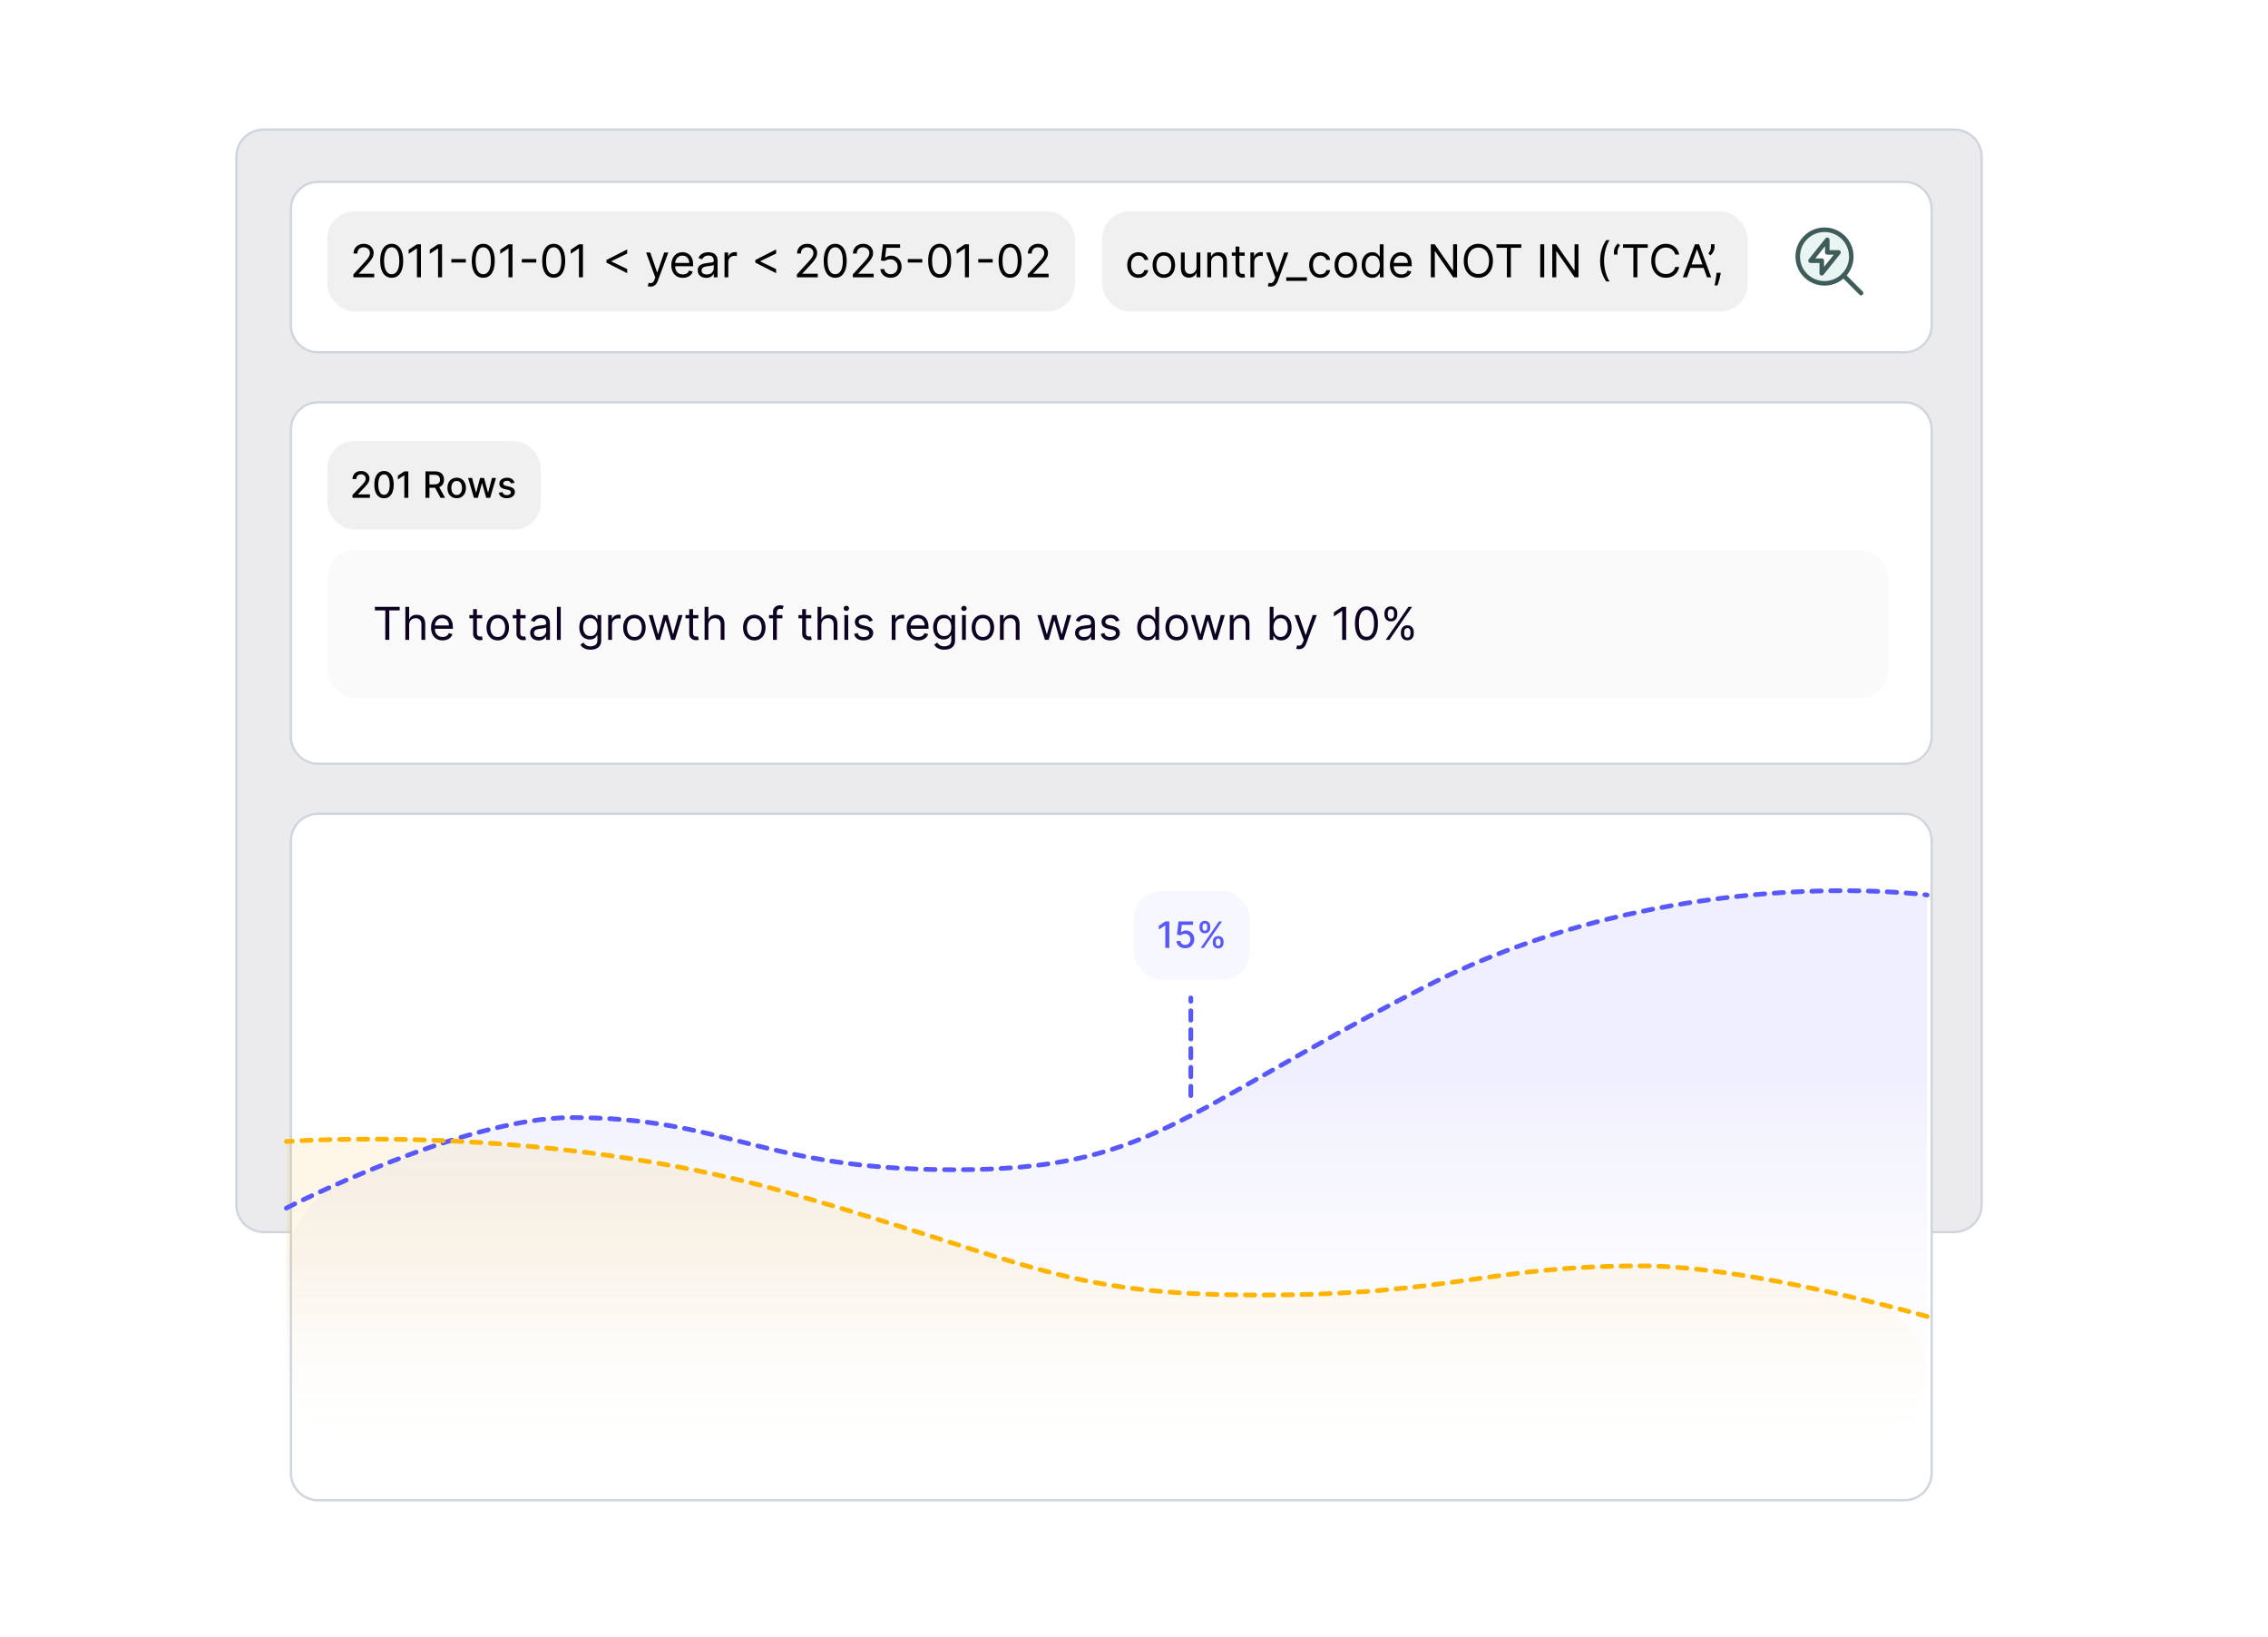 <svg width="998" height="720" viewBox="0 0 998 720" fill="none" xmlns="http://www.w3.org/2000/svg">
<path d="M860 57L116 57C109.373 57 104 62.373 104 69L104 530C104 536.627 109.373 542 116 542L860 542C866.627 542 872 536.627 872 530L872 69C872 62.373 866.627 57 860 57Z" fill="#EBEBED" stroke="#D0D5DD" stroke-miterlimit="10"/>
<g filter="url(#filter0_d_10946_37184)">
<path d="M836 78L138 78C131.373 78 126 83.373 126 90L126 141C126 147.627 131.373 153 138 153L836 153C842.627 153 848 147.627 848 141L848 90C848 83.373 842.627 78 836 78Z" fill="white"/>
<path d="M836 78L138 78C131.373 78 126 83.373 126 90L126 141C126 147.627 131.373 153 138 153L836 153C842.627 153 848 147.627 848 141L848 90C848 83.373 842.627 78 836 78Z" stroke="#D0D5DD" stroke-miterlimit="10"/>
</g>
<g filter="url(#filter1_d_10946_37184)">
<path d="M836 175L138 175C131.373 175 126 180.373 126 187L126 322C126 328.627 131.373 334 138 334L836 334C842.627 334 848 328.627 848 322L848 187C848 180.373 842.627 175 836 175Z" fill="white"/>
<path d="M836 175L138 175C131.373 175 126 180.373 126 187L126 322C126 328.627 131.373 334 138 334L836 334C842.627 334 848 328.627 848 322L848 187C848 180.373 842.627 175 836 175Z" stroke="#D0D5DD" stroke-miterlimit="10"/>
</g>
<g filter="url(#filter2_d_10946_37184)">
<path d="M836 356L138 356C131.373 356 126 361.373 126 368L126 646C126 652.627 131.373 658 138 658L836 658C842.627 658 848 652.627 848 646L848 368C848 361.373 842.627 356 836 356Z" fill="white"/>
<path d="M836 356L138 356C131.373 356 126 361.373 126 368L126 646C126 652.627 131.373 658 138 658L836 658C842.627 658 848 652.627 848 646L848 368C848 361.373 842.627 356 836 356Z" stroke="#D0D5DD" stroke-miterlimit="10"/>
</g>
<rect x="144" y="93" width="329" height="44" rx="12" fill="#F0F0F0"/>
<path d="M155.506 122V120.722L160.307 115.466C160.87 114.85 161.334 114.315 161.699 113.861C162.063 113.402 162.333 112.971 162.509 112.568C162.688 112.161 162.778 111.735 162.778 111.29C162.778 110.778 162.655 110.336 162.409 109.962C162.168 109.588 161.836 109.299 161.415 109.095C160.993 108.892 160.52 108.79 159.994 108.79C159.436 108.79 158.948 108.906 158.531 109.138C158.119 109.365 157.8 109.685 157.572 110.097C157.35 110.509 157.239 110.991 157.239 111.545H155.562C155.562 110.693 155.759 109.945 156.152 109.301C156.545 108.657 157.08 108.155 157.757 107.795C158.439 107.436 159.204 107.256 160.051 107.256C160.903 107.256 161.659 107.436 162.317 107.795C162.975 108.155 163.491 108.641 163.865 109.251C164.239 109.862 164.426 110.542 164.426 111.29C164.426 111.825 164.329 112.348 164.135 112.859C163.946 113.366 163.614 113.932 163.141 114.557C162.672 115.177 162.021 115.935 161.188 116.83L157.92 120.324V120.438H164.682V122H155.506ZM172.359 122.199C171.289 122.199 170.378 121.908 169.625 121.325C168.872 120.738 168.297 119.888 167.899 118.776C167.501 117.658 167.303 116.309 167.303 114.727C167.303 113.155 167.501 111.813 167.899 110.7C168.302 109.583 168.879 108.731 169.632 108.143C170.39 107.552 171.299 107.256 172.359 107.256C173.42 107.256 174.327 107.552 175.08 108.143C175.837 108.731 176.415 109.583 176.812 110.7C177.215 111.813 177.416 113.155 177.416 114.727C177.416 116.309 177.217 117.658 176.82 118.776C176.422 119.888 175.847 120.738 175.094 121.325C174.341 121.908 173.429 122.199 172.359 122.199ZM172.359 120.636C173.42 120.636 174.244 120.125 174.831 119.102C175.418 118.08 175.712 116.621 175.712 114.727C175.712 113.468 175.577 112.395 175.307 111.51C175.042 110.625 174.658 109.95 174.156 109.486C173.659 109.022 173.06 108.79 172.359 108.79C171.308 108.79 170.487 109.308 169.895 110.345C169.303 111.377 169.007 112.838 169.007 114.727C169.007 115.987 169.14 117.057 169.405 117.938C169.67 118.818 170.051 119.488 170.548 119.947C171.05 120.407 171.654 120.636 172.359 120.636ZM185.229 107.455V122H183.467V109.301H183.382L179.831 111.659V109.869L183.467 107.455H185.229ZM194.526 107.455V122H192.764V109.301H192.679L189.128 111.659V109.869L192.764 107.455H194.526ZM204.987 113.946V115.509H198.624V113.946H204.987ZM212.652 122.199C211.582 122.199 210.671 121.908 209.918 121.325C209.165 120.738 208.59 119.888 208.192 118.776C207.794 117.658 207.596 116.309 207.596 114.727C207.596 113.155 207.794 111.813 208.192 110.7C208.595 109.583 209.172 108.731 209.925 108.143C210.683 107.552 211.592 107.256 212.652 107.256C213.713 107.256 214.62 107.552 215.373 108.143C216.13 108.731 216.708 109.583 217.105 110.7C217.508 111.813 217.709 113.155 217.709 114.727C217.709 116.309 217.51 117.658 217.113 118.776C216.715 119.888 216.14 120.738 215.387 121.325C214.634 121.908 213.722 122.199 212.652 122.199ZM212.652 120.636C213.713 120.636 214.537 120.125 215.124 119.102C215.711 118.08 216.005 116.621 216.005 114.727C216.005 113.468 215.87 112.395 215.6 111.51C215.335 110.625 214.951 109.95 214.449 109.486C213.952 109.022 213.353 108.79 212.652 108.79C211.601 108.79 210.78 109.308 210.188 110.345C209.596 111.377 209.3 112.838 209.3 114.727C209.3 115.987 209.433 117.057 209.698 117.938C209.963 118.818 210.344 119.488 210.841 119.947C211.343 120.407 211.947 120.636 212.652 120.636ZM225.522 107.455V122H223.76V109.301H223.675L220.124 111.659V109.869L223.76 107.455H225.522ZM235.983 113.946V115.509H229.62V113.946H235.983ZM243.648 122.199C242.578 122.199 241.667 121.908 240.914 121.325C240.161 120.738 239.586 119.888 239.188 118.776C238.79 117.658 238.592 116.309 238.592 114.727C238.592 113.155 238.79 111.813 239.188 110.7C239.591 109.583 240.168 108.731 240.921 108.143C241.679 107.552 242.588 107.256 243.648 107.256C244.709 107.256 245.616 107.552 246.369 108.143C247.126 108.731 247.704 109.583 248.102 110.7C248.504 111.813 248.705 113.155 248.705 114.727C248.705 116.309 248.506 117.658 248.109 118.776C247.711 119.888 247.136 120.738 246.383 121.325C245.63 121.908 244.719 122.199 243.648 122.199ZM243.648 120.636C244.709 120.636 245.533 120.125 246.12 119.102C246.707 118.08 247.001 116.621 247.001 114.727C247.001 113.468 246.866 112.395 246.596 111.51C246.331 110.625 245.947 109.95 245.445 109.486C244.948 109.022 244.349 108.79 243.648 108.79C242.597 108.79 241.776 109.308 241.184 110.345C240.592 111.377 240.296 112.838 240.296 114.727C240.296 115.987 240.429 117.057 240.694 117.938C240.959 118.818 241.34 119.488 241.837 119.947C242.339 120.407 242.943 120.636 243.648 120.636ZM256.518 107.455V122H254.756V109.301H254.671L251.12 111.659V109.869L254.756 107.455H256.518ZM266.837 115.523V114.386L275.985 109.727V111.545L268.968 114.926L269.025 114.812V115.097L268.968 114.983L275.985 118.364V120.182L266.837 115.523ZM286.243 126.091C285.958 126.091 285.705 126.067 285.483 126.02C285.26 125.977 285.106 125.935 285.021 125.892L285.447 124.415C285.854 124.519 286.214 124.557 286.527 124.528C286.839 124.5 287.116 124.36 287.358 124.109C287.604 123.863 287.829 123.463 288.032 122.909L288.345 122.057L284.311 111.091H286.129L289.14 119.784H289.254L292.265 111.091H294.083L289.453 123.591C289.244 124.154 288.986 124.621 288.679 124.99C288.371 125.364 288.013 125.641 287.606 125.821C287.204 126.001 286.749 126.091 286.243 126.091ZM300.479 122.227C299.428 122.227 298.521 121.995 297.759 121.531C297.001 121.062 296.417 120.409 296.005 119.571C295.597 118.728 295.394 117.748 295.394 116.631C295.394 115.513 295.597 114.528 296.005 113.676C296.417 112.819 296.989 112.152 297.723 111.673C298.462 111.19 299.324 110.949 300.309 110.949C300.877 110.949 301.438 111.044 301.992 111.233C302.546 111.422 303.05 111.73 303.505 112.156C303.959 112.578 304.321 113.136 304.591 113.832C304.861 114.528 304.996 115.385 304.996 116.403V117.114H296.587V115.665H303.292C303.292 115.049 303.168 114.5 302.922 114.017C302.681 113.534 302.335 113.153 301.885 112.874C301.44 112.594 300.915 112.455 300.309 112.455C299.641 112.455 299.063 112.62 298.576 112.952C298.093 113.278 297.721 113.705 297.461 114.23C297.2 114.756 297.07 115.319 297.07 115.92V116.886C297.07 117.71 297.212 118.409 297.496 118.982C297.785 119.55 298.185 119.983 298.696 120.281C299.208 120.575 299.802 120.722 300.479 120.722C300.919 120.722 301.317 120.66 301.672 120.537C302.032 120.409 302.342 120.22 302.603 119.969C302.863 119.713 303.064 119.396 303.206 119.017L304.826 119.472C304.655 120.021 304.369 120.504 303.966 120.92C303.564 121.332 303.067 121.654 302.475 121.886C301.883 122.114 301.218 122.227 300.479 122.227ZM310.756 122.256C310.065 122.256 309.437 122.125 308.874 121.865C308.31 121.6 307.863 121.219 307.532 120.722C307.2 120.22 307.034 119.614 307.034 118.903C307.034 118.278 307.158 117.772 307.404 117.384C307.65 116.991 307.979 116.683 308.391 116.46C308.803 116.238 309.257 116.072 309.755 115.963C310.257 115.849 310.761 115.759 311.267 115.693C311.93 115.608 312.468 115.544 312.88 115.501C313.296 115.454 313.599 115.376 313.789 115.267C313.983 115.158 314.08 114.969 314.08 114.699V114.642C314.08 113.941 313.888 113.397 313.505 113.009C313.126 112.62 312.551 112.426 311.779 112.426C310.979 112.426 310.351 112.601 309.897 112.952C309.442 113.302 309.123 113.676 308.938 114.074L307.347 113.506C307.631 112.843 308.01 112.327 308.483 111.957C308.962 111.583 309.482 111.323 310.046 111.176C310.614 111.025 311.173 110.949 311.722 110.949C312.072 110.949 312.475 110.991 312.929 111.077C313.389 111.157 313.831 111.325 314.257 111.581C314.688 111.837 315.046 112.223 315.33 112.739C315.614 113.255 315.756 113.946 315.756 114.812V122H314.08V120.523H313.995C313.881 120.759 313.692 121.013 313.426 121.283C313.161 121.553 312.809 121.782 312.368 121.972C311.928 122.161 311.391 122.256 310.756 122.256ZM311.012 120.75C311.675 120.75 312.233 120.62 312.688 120.359C313.147 120.099 313.493 119.763 313.725 119.351C313.962 118.939 314.08 118.506 314.08 118.051V116.517C314.009 116.602 313.853 116.68 313.611 116.751C313.374 116.818 313.1 116.877 312.787 116.929C312.48 116.976 312.179 117.019 311.885 117.057C311.596 117.09 311.362 117.118 311.182 117.142C310.747 117.199 310.339 117.291 309.961 117.419C309.587 117.542 309.283 117.729 309.051 117.98C308.824 118.226 308.711 118.562 308.711 118.989C308.711 119.571 308.926 120.011 309.357 120.31C309.792 120.603 310.344 120.75 311.012 120.75ZM318.815 122V111.091H320.435V112.739H320.548C320.747 112.199 321.107 111.761 321.628 111.425C322.149 111.089 322.736 110.92 323.389 110.92C323.512 110.92 323.666 110.923 323.851 110.928C324.036 110.932 324.175 110.939 324.27 110.949V112.653C324.213 112.639 324.083 112.618 323.879 112.589C323.68 112.556 323.47 112.54 323.247 112.54C322.717 112.54 322.243 112.651 321.827 112.874C321.415 113.091 321.088 113.394 320.847 113.783C320.61 114.166 320.491 114.604 320.491 115.097V122H318.815ZM332.365 115.523V114.386L341.512 109.727V111.545L334.495 114.926L334.552 114.812V115.097L334.495 114.983L341.512 118.364V120.182L332.365 115.523ZM350.662 122V120.722L355.463 115.466C356.027 114.85 356.491 114.315 356.855 113.861C357.22 113.402 357.49 112.971 357.665 112.568C357.845 112.161 357.935 111.735 357.935 111.29C357.935 110.778 357.812 110.336 357.565 109.962C357.324 109.588 356.992 109.299 356.571 109.095C356.15 108.892 355.676 108.79 355.151 108.79C354.592 108.79 354.104 108.906 353.688 109.138C353.276 109.365 352.956 109.685 352.729 110.097C352.506 110.509 352.395 110.991 352.395 111.545H350.719C350.719 110.693 350.915 109.945 351.308 109.301C351.701 108.657 352.236 108.155 352.913 107.795C353.595 107.436 354.36 107.256 355.207 107.256C356.06 107.256 356.815 107.436 357.473 107.795C358.131 108.155 358.647 108.641 359.021 109.251C359.395 109.862 359.582 110.542 359.582 111.29C359.582 111.825 359.485 112.348 359.291 112.859C359.102 113.366 358.77 113.932 358.297 114.557C357.828 115.177 357.177 115.935 356.344 116.83L353.077 120.324V120.438H359.838V122H350.662ZM367.516 122.199C366.446 122.199 365.534 121.908 364.781 121.325C364.028 120.738 363.453 119.888 363.055 118.776C362.658 117.658 362.459 116.309 362.459 114.727C362.459 113.155 362.658 111.813 363.055 110.7C363.458 109.583 364.036 108.731 364.788 108.143C365.546 107.552 366.455 107.256 367.516 107.256C368.576 107.256 369.483 107.552 370.236 108.143C370.993 108.731 371.571 109.583 371.969 110.7C372.371 111.813 372.572 113.155 372.572 114.727C372.572 116.309 372.374 117.658 371.976 118.776C371.578 119.888 371.003 120.738 370.25 121.325C369.497 121.908 368.586 122.199 367.516 122.199ZM367.516 120.636C368.576 120.636 369.4 120.125 369.987 119.102C370.574 118.08 370.868 116.621 370.868 114.727C370.868 113.468 370.733 112.395 370.463 111.51C370.198 110.625 369.814 109.95 369.312 109.486C368.815 109.022 368.216 108.79 367.516 108.79C366.464 108.79 365.643 109.308 365.051 110.345C364.459 111.377 364.163 112.838 364.163 114.727C364.163 115.987 364.296 117.057 364.561 117.938C364.826 118.818 365.207 119.488 365.705 119.947C366.206 120.407 366.81 120.636 367.516 120.636ZM375.271 122V120.722L380.072 115.466C380.636 114.85 381.1 114.315 381.464 113.861C381.829 113.402 382.099 112.971 382.274 112.568C382.454 112.161 382.544 111.735 382.544 111.29C382.544 110.778 382.421 110.336 382.175 109.962C381.933 109.588 381.602 109.299 381.18 109.095C380.759 108.892 380.286 108.79 379.76 108.79C379.201 108.79 378.714 108.906 378.297 109.138C377.885 109.365 377.565 109.685 377.338 110.097C377.116 110.509 377.004 110.991 377.004 111.545H375.328C375.328 110.693 375.525 109.945 375.918 109.301C376.311 108.657 376.846 108.155 377.523 107.795C378.205 107.436 378.969 107.256 379.817 107.256C380.669 107.256 381.424 107.436 382.082 107.795C382.741 108.155 383.257 108.641 383.631 109.251C384.005 109.862 384.192 110.542 384.192 111.29C384.192 111.825 384.095 112.348 383.901 112.859C383.711 113.366 383.38 113.932 382.906 114.557C382.438 115.177 381.786 115.935 380.953 116.83L377.686 120.324V120.438H384.447V122H375.271ZM391.926 122.199C391.093 122.199 390.342 122.033 389.675 121.702C389.007 121.37 388.472 120.916 388.07 120.338C387.667 119.76 387.447 119.102 387.409 118.364H389.114C389.18 119.022 389.478 119.566 390.009 119.997C390.544 120.423 391.183 120.636 391.926 120.636C392.523 120.636 393.053 120.497 393.517 120.217C393.986 119.938 394.353 119.554 394.618 119.067C394.888 118.574 395.023 118.018 395.023 117.398C395.023 116.763 394.883 116.197 394.604 115.7C394.329 115.198 393.95 114.803 393.467 114.514C392.984 114.225 392.433 114.079 391.812 114.074C391.367 114.069 390.911 114.138 390.442 114.28C389.973 114.417 389.587 114.595 389.284 114.812L387.636 114.614L388.517 107.455H396.074V109.017H389.994L389.483 113.307H389.568C389.866 113.07 390.241 112.874 390.69 112.717C391.14 112.561 391.609 112.483 392.097 112.483C392.987 112.483 393.78 112.696 394.476 113.122C395.177 113.544 395.726 114.121 396.124 114.855C396.526 115.589 396.727 116.427 396.727 117.369C396.727 118.297 396.519 119.126 396.102 119.855C395.69 120.58 395.122 121.152 394.398 121.574C393.673 121.991 392.849 122.199 391.926 122.199ZM405.827 113.946V115.509H399.463V113.946H405.827ZM413.492 122.199C412.422 122.199 411.511 121.908 410.758 121.325C410.005 120.738 409.43 119.888 409.032 118.776C408.634 117.658 408.435 116.309 408.435 114.727C408.435 113.155 408.634 111.813 409.032 110.7C409.434 109.583 410.012 108.731 410.765 108.143C411.522 107.552 412.432 107.256 413.492 107.256C414.553 107.256 415.46 107.552 416.212 108.143C416.97 108.731 417.548 109.583 417.945 110.7C418.348 111.813 418.549 113.155 418.549 114.727C418.549 116.309 418.35 117.658 417.952 118.776C417.555 119.888 416.979 120.738 416.227 121.325C415.474 121.908 414.562 122.199 413.492 122.199ZM413.492 120.636C414.553 120.636 415.377 120.125 415.964 119.102C416.551 118.08 416.844 116.621 416.844 114.727C416.844 113.468 416.71 112.395 416.44 111.51C416.174 110.625 415.791 109.95 415.289 109.486C414.792 109.022 414.193 108.79 413.492 108.79C412.441 108.79 411.62 109.308 411.028 110.345C410.436 111.377 410.14 112.838 410.14 114.727C410.14 115.987 410.272 117.057 410.538 117.938C410.803 118.818 411.184 119.488 411.681 119.947C412.183 120.407 412.787 120.636 413.492 120.636ZM426.362 107.455V122H424.6V109.301H424.515L420.964 111.659V109.869L424.6 107.455H426.362ZM436.823 113.946V115.509H430.46V113.946H436.823ZM444.488 122.199C443.418 122.199 442.507 121.908 441.754 121.325C441.001 120.738 440.426 119.888 440.028 118.776C439.63 117.658 439.431 116.309 439.431 114.727C439.431 113.155 439.63 111.813 440.028 110.7C440.431 109.583 441.008 108.731 441.761 108.143C442.519 107.552 443.428 107.256 444.488 107.256C445.549 107.256 446.456 107.552 447.208 108.143C447.966 108.731 448.544 109.583 448.941 110.7C449.344 111.813 449.545 113.155 449.545 114.727C449.545 116.309 449.346 117.658 448.949 118.776C448.551 119.888 447.975 120.738 447.223 121.325C446.47 121.908 445.558 122.199 444.488 122.199ZM444.488 120.636C445.549 120.636 446.373 120.125 446.96 119.102C447.547 118.08 447.841 116.621 447.841 114.727C447.841 113.468 447.706 112.395 447.436 111.51C447.171 110.625 446.787 109.95 446.285 109.486C445.788 109.022 445.189 108.79 444.488 108.79C443.437 108.79 442.616 109.308 442.024 110.345C441.432 111.377 441.136 112.838 441.136 114.727C441.136 115.987 441.269 117.057 441.534 117.938C441.799 118.818 442.18 119.488 442.677 119.947C443.179 120.407 443.783 120.636 444.488 120.636ZM452.244 122V120.722L457.045 115.466C457.609 114.85 458.073 114.315 458.437 113.861C458.802 113.402 459.072 112.971 459.247 112.568C459.427 112.161 459.517 111.735 459.517 111.29C459.517 110.778 459.394 110.336 459.147 109.962C458.906 109.588 458.574 109.299 458.153 109.095C457.732 108.892 457.258 108.79 456.733 108.79C456.174 108.79 455.686 108.906 455.27 109.138C454.858 109.365 454.538 109.685 454.311 110.097C454.088 110.509 453.977 110.991 453.977 111.545H452.301C452.301 110.693 452.497 109.945 452.89 109.301C453.283 108.657 453.818 108.155 454.495 107.795C455.177 107.436 455.942 107.256 456.789 107.256C457.642 107.256 458.397 107.436 459.055 107.795C459.713 108.155 460.229 108.641 460.603 109.251C460.977 109.862 461.164 110.542 461.164 111.29C461.164 111.825 461.067 112.348 460.873 112.859C460.684 113.366 460.352 113.932 459.879 114.557C459.41 115.177 458.759 115.935 457.926 116.83L454.659 120.324V120.438H461.42V122H452.244Z" fill="#020202"/>
<rect x="144" y="194" width="94" height="39" rx="12" fill="#F0F0F0"/>
<path d="M155.119 219V217.727L159.057 213.648C159.477 213.205 159.824 212.816 160.097 212.483C160.373 212.146 160.58 211.826 160.716 211.523C160.852 211.22 160.92 210.898 160.92 210.557C160.92 210.17 160.83 209.837 160.648 209.557C160.466 209.273 160.218 209.055 159.903 208.903C159.589 208.748 159.235 208.67 158.841 208.67C158.424 208.67 158.061 208.756 157.75 208.926C157.439 209.097 157.201 209.337 157.034 209.648C156.867 209.958 156.784 210.322 156.784 210.739H155.108C155.108 210.03 155.271 209.411 155.597 208.881C155.922 208.35 156.369 207.939 156.938 207.648C157.506 207.352 158.152 207.205 158.875 207.205C159.606 207.205 160.25 207.35 160.807 207.642C161.367 207.93 161.805 208.324 162.119 208.824C162.434 209.32 162.591 209.881 162.591 210.506C162.591 210.938 162.509 211.36 162.347 211.773C162.188 212.186 161.909 212.646 161.511 213.153C161.114 213.657 160.561 214.269 159.852 214.989L157.54 217.409V217.494H162.778V219H155.119ZM168.983 219.193C168.085 219.189 167.318 218.953 166.682 218.483C166.045 218.013 165.559 217.33 165.222 216.432C164.884 215.534 164.716 214.453 164.716 213.188C164.716 211.926 164.884 210.848 165.222 209.955C165.563 209.061 166.051 208.379 166.688 207.909C167.328 207.439 168.093 207.205 168.983 207.205C169.873 207.205 170.636 207.441 171.273 207.915C171.909 208.384 172.396 209.066 172.733 209.96C173.074 210.85 173.244 211.926 173.244 213.188C173.244 214.456 173.076 215.54 172.739 216.438C172.402 217.331 171.915 218.015 171.278 218.489C170.642 218.958 169.877 219.193 168.983 219.193ZM168.983 217.676C169.771 217.676 170.386 217.292 170.83 216.523C171.277 215.754 171.5 214.642 171.5 213.188C171.5 212.222 171.398 211.405 171.193 210.739C170.992 210.068 170.703 209.561 170.324 209.216C169.949 208.867 169.502 208.693 168.983 208.693C168.199 208.693 167.583 209.08 167.136 209.852C166.689 210.625 166.464 211.737 166.46 213.188C166.46 214.157 166.561 214.977 166.761 215.648C166.966 216.314 167.256 216.82 167.631 217.165C168.006 217.506 168.456 217.676 168.983 217.676ZM179.675 207.364V219H177.913V209.125H177.845L175.061 210.943V209.261L177.964 207.364H179.675ZM187.216 219V207.364H191.364C192.265 207.364 193.013 207.519 193.608 207.83C194.206 208.14 194.653 208.57 194.949 209.119C195.244 209.665 195.392 210.295 195.392 211.011C195.392 211.723 195.242 212.35 194.943 212.892C194.648 213.43 194.201 213.848 193.602 214.148C193.008 214.447 192.259 214.597 191.358 214.597H188.216V213.085H191.199C191.767 213.085 192.229 213.004 192.585 212.841C192.945 212.678 193.208 212.441 193.375 212.131C193.542 211.82 193.625 211.447 193.625 211.011C193.625 210.572 193.54 210.191 193.369 209.869C193.203 209.547 192.939 209.301 192.58 209.131C192.223 208.956 191.756 208.869 191.176 208.869H188.972V219H187.216ZM192.96 213.75L195.835 219H193.835L191.017 213.75H192.96ZM200.959 219.176C200.141 219.176 199.427 218.989 198.817 218.614C198.207 218.239 197.733 217.714 197.396 217.04C197.059 216.366 196.891 215.578 196.891 214.676C196.891 213.771 197.059 212.979 197.396 212.301C197.733 211.623 198.207 211.097 198.817 210.722C199.427 210.347 200.141 210.159 200.959 210.159C201.777 210.159 202.491 210.347 203.101 210.722C203.711 211.097 204.184 211.623 204.521 212.301C204.858 212.979 205.027 213.771 205.027 214.676C205.027 215.578 204.858 216.366 204.521 217.04C204.184 217.714 203.711 218.239 203.101 218.614C202.491 218.989 201.777 219.176 200.959 219.176ZM200.964 217.75C201.495 217.75 201.934 217.61 202.283 217.33C202.631 217.049 202.889 216.676 203.055 216.21C203.226 215.744 203.311 215.231 203.311 214.67C203.311 214.114 203.226 213.602 203.055 213.136C202.889 212.667 202.631 212.29 202.283 212.006C201.934 211.722 201.495 211.58 200.964 211.58C200.43 211.58 199.987 211.722 199.635 212.006C199.286 212.29 199.027 212.667 198.857 213.136C198.69 213.602 198.607 214.114 198.607 214.67C198.607 215.231 198.69 215.744 198.857 216.21C199.027 216.676 199.286 217.049 199.635 217.33C199.987 217.61 200.43 217.75 200.964 217.75ZM208.55 219L205.982 210.273H207.737L209.447 216.682H209.533L211.249 210.273H213.004L214.709 216.653H214.794L216.493 210.273H218.249L215.686 219H213.953L212.18 212.699H212.05L210.277 219H208.55ZM226.401 212.403L224.861 212.676C224.796 212.479 224.694 212.292 224.554 212.114C224.418 211.936 224.232 211.79 223.997 211.676C223.762 211.562 223.469 211.506 223.116 211.506C222.635 211.506 222.234 211.614 221.912 211.83C221.59 212.042 221.429 212.316 221.429 212.653C221.429 212.945 221.537 213.18 221.753 213.358C221.969 213.536 222.317 213.682 222.798 213.795L224.185 214.114C224.988 214.299 225.586 214.585 225.98 214.972C226.374 215.358 226.571 215.86 226.571 216.477C226.571 217 226.42 217.466 226.116 217.875C225.817 218.28 225.399 218.598 224.861 218.83C224.327 219.061 223.707 219.176 223.003 219.176C222.026 219.176 221.228 218.968 220.611 218.551C219.993 218.131 219.615 217.534 219.474 216.761L221.116 216.511C221.219 216.939 221.429 217.263 221.747 217.483C222.065 217.699 222.48 217.807 222.991 217.807C223.548 217.807 223.993 217.691 224.327 217.46C224.66 217.225 224.827 216.939 224.827 216.602C224.827 216.33 224.724 216.1 224.52 215.915C224.319 215.729 224.01 215.589 223.594 215.494L222.116 215.17C221.302 214.985 220.7 214.689 220.31 214.284C219.923 213.879 219.73 213.366 219.73 212.744C219.73 212.229 219.874 211.778 220.162 211.392C220.45 211.006 220.848 210.705 221.355 210.489C221.863 210.269 222.444 210.159 223.099 210.159C224.043 210.159 224.785 210.364 225.327 210.773C225.868 211.178 226.226 211.722 226.401 212.403Z" fill="#020202"/>
<rect x="499" y="392" width="51" height="39" rx="12" fill="#5858FC" fill-opacity="0.05"/>
<path d="M514.534 405.364V417H512.773V407.125H512.705L509.92 408.943V407.261L512.824 405.364H514.534ZM521.523 417.159C520.811 417.159 520.17 417.023 519.602 416.75C519.038 416.473 518.587 416.095 518.25 415.614C517.913 415.133 517.733 414.583 517.71 413.966H519.415C519.456 414.466 519.678 414.877 520.08 415.199C520.481 415.521 520.962 415.682 521.523 415.682C521.97 415.682 522.366 415.58 522.71 415.375C523.059 415.167 523.331 414.881 523.528 414.517C523.729 414.153 523.83 413.739 523.83 413.273C523.83 412.799 523.727 412.377 523.523 412.006C523.318 411.634 523.036 411.343 522.676 411.131C522.32 410.919 521.911 410.811 521.449 410.807C521.097 410.807 520.742 410.867 520.386 410.989C520.03 411.11 519.742 411.269 519.523 411.466L517.915 411.227L518.568 405.364H524.966V406.869H520.028L519.659 410.125H519.727C519.955 409.905 520.256 409.722 520.631 409.574C521.009 409.426 521.415 409.352 521.847 409.352C522.555 409.352 523.186 409.521 523.739 409.858C524.295 410.195 524.733 410.655 525.051 411.239C525.373 411.818 525.532 412.485 525.528 413.239C525.532 413.992 525.362 414.665 525.017 415.256C524.676 415.847 524.203 416.312 523.597 416.653C522.994 416.991 522.303 417.159 521.523 417.159ZM533.678 414.818V414.205C533.678 413.765 533.768 413.364 533.95 413C534.136 412.633 534.405 412.339 534.757 412.119C535.113 411.896 535.543 411.784 536.047 411.784C536.562 411.784 536.994 411.894 537.342 412.114C537.691 412.333 537.954 412.627 538.132 412.994C538.314 413.362 538.405 413.765 538.405 414.205V414.818C538.405 415.258 538.314 415.661 538.132 416.028C537.95 416.392 537.683 416.686 537.331 416.909C536.982 417.129 536.554 417.239 536.047 417.239C535.536 417.239 535.104 417.129 534.751 416.909C534.399 416.686 534.132 416.392 533.95 416.028C533.768 415.661 533.678 415.258 533.678 414.818ZM535.001 414.205V414.818C535.001 415.144 535.079 415.439 535.234 415.705C535.39 415.97 535.661 416.102 536.047 416.102C536.429 416.102 536.696 415.97 536.848 415.705C537 415.439 537.075 415.144 537.075 414.818V414.205C537.075 413.879 537.001 413.583 536.854 413.318C536.71 413.053 536.441 412.92 536.047 412.92C535.668 412.92 535.399 413.053 535.24 413.318C535.081 413.583 535.001 413.879 535.001 414.205ZM527.825 408.159V407.545C527.825 407.106 527.916 406.703 528.098 406.335C528.284 405.968 528.553 405.674 528.905 405.455C529.261 405.235 529.691 405.125 530.195 405.125C530.71 405.125 531.142 405.235 531.49 405.455C531.839 405.674 532.102 405.968 532.28 406.335C532.458 406.703 532.547 407.106 532.547 407.545V408.159C532.547 408.598 532.456 409.002 532.274 409.369C532.096 409.733 531.831 410.027 531.479 410.25C531.13 410.47 530.702 410.58 530.195 410.58C529.679 410.58 529.246 410.47 528.893 410.25C528.545 410.027 528.28 409.733 528.098 409.369C527.916 409.002 527.825 408.598 527.825 408.159ZM529.155 407.545V408.159C529.155 408.485 529.231 408.78 529.382 409.045C529.537 409.311 529.808 409.443 530.195 409.443C530.573 409.443 530.839 409.311 530.99 409.045C531.145 408.78 531.223 408.485 531.223 408.159V407.545C531.223 407.22 531.149 406.924 531.001 406.659C530.854 406.394 530.585 406.261 530.195 406.261C529.816 406.261 529.547 406.394 529.388 406.659C529.232 406.924 529.155 407.22 529.155 407.545ZM528.365 417L536.365 405.364H537.723L529.723 417H528.365Z" fill="#5858FC"/>
<path d="M524 482L524 439" stroke="#5858FC" stroke-width="2.074" stroke-linecap="round" stroke-dasharray="4.15 4.15"/>
<rect x="144" y="242" width="687" height="65" rx="12" fill="#FAFAFA"/>
<path d="M164.966 268.517V266.955H175.875V268.517H171.301V281.5H169.54V268.517H164.966ZM180.042 274.938V281.5H178.366V266.955H180.042V272.295H180.184C180.44 271.732 180.824 271.285 181.335 270.953C181.851 270.617 182.538 270.449 183.395 270.449C184.138 270.449 184.789 270.598 185.348 270.896C185.906 271.19 186.34 271.642 186.647 272.253C186.96 272.859 187.116 273.631 187.116 274.568V281.5H185.44V274.682C185.44 273.815 185.215 273.145 184.765 272.672C184.32 272.194 183.702 271.955 182.912 271.955C182.362 271.955 181.87 272.071 181.434 272.303C181.003 272.535 180.663 272.873 180.412 273.318C180.165 273.763 180.042 274.303 180.042 274.938ZM194.756 281.727C193.705 281.727 192.799 281.495 192.036 281.031C191.279 280.562 190.694 279.909 190.282 279.071C189.875 278.228 189.671 277.248 189.671 276.131C189.671 275.013 189.875 274.028 190.282 273.176C190.694 272.319 191.267 271.652 192.001 271.173C192.739 270.69 193.601 270.449 194.586 270.449C195.154 270.449 195.715 270.544 196.269 270.733C196.823 270.922 197.327 271.23 197.782 271.656C198.237 272.078 198.599 272.636 198.869 273.332C199.138 274.028 199.273 274.885 199.273 275.903V276.614H190.864V275.165H197.569C197.569 274.549 197.446 274 197.2 273.517C196.958 273.034 196.612 272.653 196.163 272.374C195.718 272.094 195.192 271.955 194.586 271.955C193.918 271.955 193.341 272.12 192.853 272.452C192.37 272.778 191.998 273.205 191.738 273.73C191.478 274.256 191.347 274.819 191.347 275.42V276.386C191.347 277.21 191.489 277.909 191.773 278.482C192.062 279.05 192.462 279.483 192.974 279.781C193.485 280.075 194.079 280.222 194.756 280.222C195.197 280.222 195.594 280.16 195.95 280.037C196.309 279.909 196.62 279.72 196.88 279.469C197.14 279.213 197.342 278.896 197.484 278.517L199.103 278.972C198.933 279.521 198.646 280.004 198.244 280.42C197.841 280.832 197.344 281.154 196.752 281.386C196.16 281.614 195.495 281.727 194.756 281.727ZM212.192 270.591V272.011H206.539V270.591H212.192ZM208.187 267.977H209.863V278.375C209.863 278.848 209.932 279.204 210.069 279.44C210.211 279.672 210.391 279.829 210.609 279.909C210.831 279.985 211.066 280.023 211.312 280.023C211.496 280.023 211.648 280.013 211.766 279.994C211.885 279.971 211.979 279.952 212.05 279.938L212.391 281.443C212.278 281.486 212.119 281.528 211.915 281.571C211.712 281.618 211.454 281.642 211.141 281.642C210.668 281.642 210.204 281.54 209.749 281.337C209.299 281.133 208.925 280.823 208.627 280.406C208.334 279.99 208.187 279.464 208.187 278.83V267.977ZM219.028 281.727C218.044 281.727 217.179 281.493 216.436 281.024C215.697 280.555 215.12 279.9 214.703 279.057C214.291 278.214 214.085 277.229 214.085 276.102C214.085 274.966 214.291 273.974 214.703 273.126C215.12 272.279 215.697 271.621 216.436 271.152C217.179 270.683 218.044 270.449 219.028 270.449C220.013 270.449 220.875 270.683 221.614 271.152C222.357 271.621 222.935 272.279 223.347 273.126C223.763 273.974 223.972 274.966 223.972 276.102C223.972 277.229 223.763 278.214 223.347 279.057C222.935 279.9 222.357 280.555 221.614 281.024C220.875 281.493 220.013 281.727 219.028 281.727ZM219.028 280.222C219.777 280.222 220.392 280.03 220.875 279.646C221.358 279.263 221.715 278.759 221.947 278.134C222.179 277.509 222.295 276.831 222.295 276.102C222.295 275.373 222.179 274.694 221.947 274.064C221.715 273.434 221.358 272.925 220.875 272.537C220.392 272.149 219.777 271.955 219.028 271.955C218.28 271.955 217.665 272.149 217.182 272.537C216.699 272.925 216.341 273.434 216.109 274.064C215.877 274.694 215.761 275.373 215.761 276.102C215.761 276.831 215.877 277.509 216.109 278.134C216.341 278.759 216.699 279.263 217.182 279.646C217.665 280.03 218.28 280.222 219.028 280.222ZM231.275 270.591V272.011H225.621V270.591H231.275ZM227.269 267.977H228.945V278.375C228.945 278.848 229.014 279.204 229.151 279.44C229.293 279.672 229.473 279.829 229.691 279.909C229.913 279.985 230.148 280.023 230.394 280.023C230.578 280.023 230.73 280.013 230.848 279.994C230.967 279.971 231.061 279.952 231.132 279.938L231.473 281.443C231.36 281.486 231.201 281.528 230.998 281.571C230.794 281.618 230.536 281.642 230.223 281.642C229.75 281.642 229.286 281.54 228.831 281.337C228.382 281.133 228.007 280.823 227.709 280.406C227.416 279.99 227.269 279.464 227.269 278.83V267.977ZM237.006 281.756C236.315 281.756 235.687 281.625 235.124 281.365C234.56 281.1 234.113 280.719 233.782 280.222C233.45 279.72 233.284 279.114 233.284 278.403C233.284 277.778 233.408 277.272 233.654 276.884C233.9 276.491 234.229 276.183 234.641 275.96C235.053 275.738 235.507 275.572 236.005 275.463C236.507 275.349 237.011 275.259 237.517 275.193C238.18 275.108 238.718 275.044 239.13 275.001C239.546 274.954 239.849 274.876 240.039 274.767C240.233 274.658 240.33 274.469 240.33 274.199V274.142C240.33 273.441 240.138 272.897 239.755 272.509C239.376 272.12 238.801 271.926 238.029 271.926C237.229 271.926 236.601 272.101 236.147 272.452C235.692 272.802 235.373 273.176 235.188 273.574L233.597 273.006C233.881 272.343 234.26 271.827 234.733 271.457C235.212 271.083 235.732 270.823 236.296 270.676C236.864 270.525 237.423 270.449 237.972 270.449C238.322 270.449 238.725 270.491 239.179 270.577C239.639 270.657 240.081 270.825 240.507 271.081C240.938 271.337 241.296 271.723 241.58 272.239C241.864 272.755 242.006 273.446 242.006 274.312V281.5H240.33V280.023H240.245C240.131 280.259 239.942 280.513 239.676 280.783C239.411 281.053 239.059 281.282 238.618 281.472C238.178 281.661 237.641 281.756 237.006 281.756ZM237.262 280.25C237.925 280.25 238.483 280.12 238.938 279.859C239.397 279.599 239.743 279.263 239.975 278.851C240.212 278.439 240.33 278.006 240.33 277.551V276.017C240.259 276.102 240.103 276.18 239.861 276.251C239.624 276.318 239.35 276.377 239.037 276.429C238.73 276.476 238.429 276.519 238.135 276.557C237.846 276.59 237.612 276.618 237.432 276.642C236.997 276.699 236.589 276.791 236.211 276.919C235.837 277.042 235.533 277.229 235.301 277.48C235.074 277.726 234.961 278.062 234.961 278.489C234.961 279.071 235.176 279.511 235.607 279.81C236.042 280.103 236.594 280.25 237.262 280.25ZM246.741 266.955V281.5H245.065V266.955H246.741ZM259.84 285.818C259.03 285.818 258.334 285.714 257.752 285.506C257.169 285.302 256.684 285.032 256.296 284.696C255.912 284.365 255.607 284.009 255.38 283.631L256.715 282.693C256.866 282.892 257.058 283.119 257.29 283.375C257.522 283.635 257.839 283.86 258.242 284.05C258.649 284.244 259.182 284.341 259.84 284.341C260.721 284.341 261.447 284.128 262.02 283.702C262.593 283.276 262.88 282.608 262.88 281.699V279.483H262.738C262.614 279.682 262.439 279.928 262.212 280.222C261.989 280.51 261.667 280.768 261.246 280.996C260.829 281.218 260.266 281.33 259.556 281.33C258.675 281.33 257.884 281.121 257.184 280.705C256.488 280.288 255.936 279.682 255.529 278.886C255.126 278.091 254.925 277.125 254.925 275.989C254.925 274.871 255.122 273.898 255.515 273.07C255.908 272.236 256.454 271.592 257.155 271.138C257.856 270.679 258.666 270.449 259.584 270.449C260.294 270.449 260.858 270.567 261.275 270.804C261.696 271.036 262.018 271.301 262.24 271.599C262.468 271.893 262.643 272.134 262.766 272.324H262.936V270.591H264.556V281.812C264.556 282.75 264.343 283.512 263.917 284.099C263.495 284.691 262.927 285.125 262.212 285.399C261.502 285.679 260.711 285.818 259.84 285.818ZM259.783 279.824C260.455 279.824 261.024 279.67 261.488 279.362C261.952 279.054 262.304 278.612 262.546 278.034C262.787 277.456 262.908 276.765 262.908 275.96C262.908 275.174 262.79 274.481 262.553 273.879C262.316 273.278 261.966 272.807 261.502 272.466C261.038 272.125 260.465 271.955 259.783 271.955C259.073 271.955 258.481 272.134 258.007 272.494C257.539 272.854 257.186 273.337 256.949 273.943C256.717 274.549 256.601 275.222 256.601 275.96C256.601 276.718 256.72 277.388 256.956 277.97C257.198 278.548 257.553 279.002 258.022 279.334C258.495 279.661 259.082 279.824 259.783 279.824ZM267.624 281.5V270.591H269.243V272.239H269.357C269.556 271.699 269.916 271.261 270.436 270.925C270.957 270.589 271.544 270.42 272.198 270.42C272.321 270.42 272.475 270.423 272.659 270.428C272.844 270.432 272.984 270.439 273.078 270.449V272.153C273.022 272.139 272.891 272.118 272.688 272.089C272.489 272.056 272.278 272.04 272.056 272.04C271.525 272.04 271.052 272.151 270.635 272.374C270.223 272.591 269.897 272.894 269.655 273.283C269.418 273.666 269.3 274.104 269.3 274.597V281.5H267.624ZM279.165 281.727C278.18 281.727 277.316 281.493 276.573 281.024C275.834 280.555 275.257 279.9 274.84 279.057C274.428 278.214 274.222 277.229 274.222 276.102C274.222 274.966 274.428 273.974 274.84 273.126C275.257 272.279 275.834 271.621 276.573 271.152C277.316 270.683 278.18 270.449 279.165 270.449C280.15 270.449 281.012 270.683 281.75 271.152C282.494 271.621 283.071 272.279 283.483 273.126C283.9 273.974 284.108 274.966 284.108 276.102C284.108 277.229 283.9 278.214 283.483 279.057C283.071 279.9 282.494 280.555 281.75 281.024C281.012 281.493 280.15 281.727 279.165 281.727ZM279.165 280.222C279.913 280.222 280.529 280.03 281.012 279.646C281.495 279.263 281.852 278.759 282.084 278.134C282.316 277.509 282.432 276.831 282.432 276.102C282.432 275.373 282.316 274.694 282.084 274.064C281.852 273.434 281.495 272.925 281.012 272.537C280.529 272.149 279.913 271.955 279.165 271.955C278.417 271.955 277.801 272.149 277.319 272.537C276.836 272.925 276.478 273.434 276.246 274.064C276.014 274.694 275.898 275.373 275.898 276.102C275.898 276.831 276.014 277.509 276.246 278.134C276.478 278.759 276.836 279.263 277.319 279.646C277.801 280.03 278.417 280.222 279.165 280.222ZM288.767 281.5L285.444 270.591H287.205L289.563 278.943H289.676L292.006 270.591H293.796L296.097 278.915H296.211L298.569 270.591H300.33L297.006 281.5H295.358L292.972 273.119H292.801L290.415 281.5H288.767ZM307.29 270.591V272.011H301.637V270.591H307.29ZM303.284 267.977H304.961V278.375C304.961 278.848 305.029 279.204 305.167 279.44C305.309 279.672 305.489 279.829 305.706 279.909C305.929 279.985 306.163 280.023 306.409 280.023C306.594 280.023 306.746 280.013 306.864 279.994C306.982 279.971 307.077 279.952 307.148 279.938L307.489 281.443C307.375 281.486 307.217 281.528 307.013 281.571C306.81 281.618 306.551 281.642 306.239 281.642C305.766 281.642 305.301 281.54 304.847 281.337C304.397 281.133 304.023 280.823 303.725 280.406C303.431 279.99 303.284 279.464 303.284 278.83V267.977ZM311.722 274.938V281.5H310.046V266.955H311.722V272.295H311.864C312.12 271.732 312.503 271.285 313.015 270.953C313.531 270.617 314.217 270.449 315.074 270.449C315.818 270.449 316.469 270.598 317.027 270.896C317.586 271.19 318.019 271.642 318.327 272.253C318.64 272.859 318.796 273.631 318.796 274.568V281.5H317.12V274.682C317.12 273.815 316.895 273.145 316.445 272.672C316 272.194 315.382 271.955 314.591 271.955C314.042 271.955 313.55 272.071 313.114 272.303C312.683 272.535 312.342 272.873 312.091 273.318C311.845 273.763 311.722 274.303 311.722 274.938ZM331.919 281.727C330.934 281.727 330.07 281.493 329.327 281.024C328.588 280.555 328.01 279.9 327.594 279.057C327.182 278.214 326.976 277.229 326.976 276.102C326.976 274.966 327.182 273.974 327.594 273.126C328.01 272.279 328.588 271.621 329.327 271.152C330.07 270.683 330.934 270.449 331.919 270.449C332.904 270.449 333.766 270.683 334.504 271.152C335.248 271.621 335.825 272.279 336.237 273.126C336.654 273.974 336.862 274.966 336.862 276.102C336.862 277.229 336.654 278.214 336.237 279.057C335.825 279.9 335.248 280.555 334.504 281.024C333.766 281.493 332.904 281.727 331.919 281.727ZM331.919 280.222C332.667 280.222 333.283 280.03 333.766 279.646C334.249 279.263 334.606 278.759 334.838 278.134C335.07 277.509 335.186 276.831 335.186 276.102C335.186 275.373 335.07 274.694 334.838 274.064C334.606 273.434 334.249 272.925 333.766 272.537C333.283 272.149 332.667 271.955 331.919 271.955C331.171 271.955 330.555 272.149 330.072 272.537C329.589 272.925 329.232 273.434 329 274.064C328.768 274.694 328.652 275.373 328.652 276.102C328.652 276.831 328.768 277.509 329 278.134C329.232 278.759 329.589 279.263 330.072 279.646C330.555 280.03 331.171 280.222 331.919 280.222ZM344.279 270.591V272.011H338.398V270.591H344.279ZM340.159 281.5V269.085C340.159 268.46 340.306 267.939 340.6 267.523C340.893 267.106 341.275 266.794 341.743 266.585C342.212 266.377 342.707 266.273 343.228 266.273C343.64 266.273 343.976 266.306 344.236 266.372C344.497 266.438 344.691 266.5 344.819 266.557L344.336 268.006C344.25 267.977 344.132 267.942 343.98 267.899C343.834 267.857 343.64 267.835 343.398 267.835C342.844 267.835 342.444 267.975 342.198 268.254C341.956 268.534 341.836 268.943 341.836 269.483V281.5H340.159ZM356.997 270.591V272.011H351.344V270.591H356.997ZM352.991 267.977H354.668V278.375C354.668 278.848 354.736 279.204 354.874 279.44C355.016 279.672 355.196 279.829 355.413 279.909C355.636 279.985 355.87 280.023 356.116 280.023C356.301 280.023 356.453 280.013 356.571 279.994C356.689 279.971 356.784 279.952 356.855 279.938L357.196 281.443C357.082 281.486 356.924 281.528 356.72 281.571C356.517 281.618 356.259 281.642 355.946 281.642C355.473 281.642 355.009 281.54 354.554 281.337C354.104 281.133 353.73 280.823 353.432 280.406C353.138 279.99 352.991 279.464 352.991 278.83V267.977ZM361.429 274.938V281.5H359.753V266.955H361.429V272.295H361.571C361.827 271.732 362.21 271.285 362.722 270.953C363.238 270.617 363.924 270.449 364.781 270.449C365.525 270.449 366.176 270.598 366.734 270.896C367.293 271.19 367.726 271.642 368.034 272.253C368.347 272.859 368.503 273.631 368.503 274.568V281.5H366.827V274.682C366.827 273.815 366.602 273.145 366.152 272.672C365.707 272.194 365.089 271.955 364.298 271.955C363.749 271.955 363.257 272.071 362.821 272.303C362.39 272.535 362.049 272.873 361.798 273.318C361.552 273.763 361.429 274.303 361.429 274.938ZM371.569 281.5V270.591H373.245V281.5H371.569ZM372.422 268.773C372.095 268.773 371.813 268.661 371.576 268.439C371.344 268.216 371.228 267.949 371.228 267.636C371.228 267.324 371.344 267.056 371.576 266.834C371.813 266.611 372.095 266.5 372.422 266.5C372.748 266.5 373.028 266.611 373.26 266.834C373.496 267.056 373.615 267.324 373.615 267.636C373.615 267.949 373.496 268.216 373.26 268.439C373.028 268.661 372.748 268.773 372.422 268.773ZM384.043 273.034L382.537 273.46C382.442 273.209 382.303 272.965 382.118 272.729C381.938 272.487 381.692 272.288 381.379 272.132C381.067 271.976 380.667 271.898 380.179 271.898C379.511 271.898 378.955 272.052 378.51 272.359C378.07 272.662 377.849 273.048 377.849 273.517C377.849 273.934 378.001 274.263 378.304 274.504C378.607 274.746 379.08 274.947 379.724 275.108L381.344 275.506C382.319 275.742 383.046 276.105 383.524 276.592C384.002 277.075 384.241 277.698 384.241 278.46C384.241 279.085 384.062 279.644 383.702 280.136C383.347 280.629 382.849 281.017 382.21 281.301C381.571 281.585 380.828 281.727 379.98 281.727C378.867 281.727 377.946 281.486 377.217 281.003C376.488 280.52 376.027 279.814 375.832 278.886L377.423 278.489C377.575 279.076 377.861 279.516 378.283 279.81C378.709 280.103 379.265 280.25 379.952 280.25C380.733 280.25 381.353 280.084 381.812 279.753C382.277 279.417 382.509 279.014 382.509 278.545C382.509 278.167 382.376 277.849 382.111 277.594C381.846 277.333 381.438 277.139 380.889 277.011L379.071 276.585C378.072 276.348 377.338 275.982 376.869 275.484C376.405 274.982 376.173 274.355 376.173 273.602C376.173 272.987 376.346 272.442 376.692 271.969C377.042 271.495 377.518 271.124 378.119 270.854C378.725 270.584 379.412 270.449 380.179 270.449C381.259 270.449 382.106 270.686 382.722 271.159C383.342 271.633 383.782 272.258 384.043 273.034ZM392.39 281.5V270.591H394.009V272.239H394.123C394.321 271.699 394.681 271.261 395.202 270.925C395.723 270.589 396.31 270.42 396.963 270.42C397.087 270.42 397.24 270.423 397.425 270.428C397.61 270.432 397.749 270.439 397.844 270.449V272.153C397.787 272.139 397.657 272.118 397.453 272.089C397.255 272.056 397.044 272.04 396.821 272.04C396.291 272.04 395.818 272.151 395.401 272.374C394.989 272.591 394.662 272.894 394.421 273.283C394.184 273.666 394.066 274.104 394.066 274.597V281.5H392.39ZM404.073 281.727C403.022 281.727 402.115 281.495 401.353 281.031C400.595 280.562 400.01 279.909 399.598 279.071C399.191 278.228 398.988 277.248 398.988 276.131C398.988 275.013 399.191 274.028 399.598 273.176C400.01 272.319 400.583 271.652 401.317 271.173C402.056 270.69 402.917 270.449 403.902 270.449C404.471 270.449 405.032 270.544 405.586 270.733C406.14 270.922 406.644 271.23 407.098 271.656C407.553 272.078 407.915 272.636 408.185 273.332C408.455 274.028 408.59 274.885 408.59 275.903V276.614H400.181V275.165H406.885C406.885 274.549 406.762 274 406.516 273.517C406.275 273.034 405.929 272.653 405.479 272.374C405.034 272.094 404.508 271.955 403.902 271.955C403.235 271.955 402.657 272.12 402.169 272.452C401.686 272.778 401.315 273.205 401.054 273.73C400.794 274.256 400.664 274.819 400.664 275.42V276.386C400.664 277.21 400.806 277.909 401.09 278.482C401.379 279.05 401.779 279.483 402.29 279.781C402.801 280.075 403.396 280.222 404.073 280.222C404.513 280.222 404.911 280.16 405.266 280.037C405.626 279.909 405.936 279.72 406.196 279.469C406.457 279.213 406.658 278.896 406.8 278.517L408.419 278.972C408.249 279.521 407.962 280.004 407.56 280.42C407.158 280.832 406.66 281.154 406.069 281.386C405.477 281.614 404.811 281.727 404.073 281.727ZM415.543 285.818C414.733 285.818 414.037 285.714 413.455 285.506C412.873 285.302 412.387 285.032 411.999 284.696C411.615 284.365 411.31 284.009 411.083 283.631L412.418 282.693C412.569 282.892 412.761 283.119 412.993 283.375C413.225 283.635 413.542 283.86 413.945 284.05C414.352 284.244 414.885 284.341 415.543 284.341C416.424 284.341 417.15 284.128 417.723 283.702C418.296 283.276 418.583 282.608 418.583 281.699V279.483H418.441C418.318 279.682 418.142 279.928 417.915 280.222C417.693 280.51 417.371 280.768 416.949 280.996C416.533 281.218 415.969 281.33 415.259 281.33C414.378 281.33 413.587 281.121 412.887 280.705C412.191 280.288 411.639 279.682 411.232 278.886C410.829 278.091 410.628 277.125 410.628 275.989C410.628 274.871 410.825 273.898 411.218 273.07C411.611 272.236 412.158 271.592 412.858 271.138C413.559 270.679 414.369 270.449 415.287 270.449C415.998 270.449 416.561 270.567 416.978 270.804C417.399 271.036 417.721 271.301 417.944 271.599C418.171 271.893 418.346 272.134 418.469 272.324H418.64V270.591H420.259V281.812C420.259 282.75 420.046 283.512 419.62 284.099C419.198 284.691 418.63 285.125 417.915 285.399C417.205 285.679 416.414 285.818 415.543 285.818ZM415.486 279.824C416.158 279.824 416.727 279.67 417.191 279.362C417.655 279.054 418.007 278.612 418.249 278.034C418.49 277.456 418.611 276.765 418.611 275.96C418.611 275.174 418.493 274.481 418.256 273.879C418.019 273.278 417.669 272.807 417.205 272.466C416.741 272.125 416.168 271.955 415.486 271.955C414.776 271.955 414.184 272.134 413.711 272.494C413.242 272.854 412.889 273.337 412.652 273.943C412.42 274.549 412.304 275.222 412.304 275.96C412.304 276.718 412.423 277.388 412.659 277.97C412.901 278.548 413.256 279.002 413.725 279.334C414.198 279.661 414.785 279.824 415.486 279.824ZM423.327 281.5V270.591H425.003V281.5H423.327ZM424.179 268.773C423.853 268.773 423.571 268.661 423.334 268.439C423.102 268.216 422.986 267.949 422.986 267.636C422.986 267.324 423.102 267.056 423.334 266.834C423.571 266.611 423.853 266.5 424.179 266.5C424.506 266.5 424.785 266.611 425.017 266.834C425.254 267.056 425.373 267.324 425.373 267.636C425.373 267.949 425.254 268.216 425.017 268.439C424.785 268.661 424.506 268.773 424.179 268.773ZM432.505 281.727C431.52 281.727 430.656 281.493 429.913 281.024C429.174 280.555 428.596 279.9 428.18 279.057C427.768 278.214 427.562 277.229 427.562 276.102C427.562 274.966 427.768 273.974 428.18 273.126C428.596 272.279 429.174 271.621 429.913 271.152C430.656 270.683 431.52 270.449 432.505 270.449C433.49 270.449 434.352 270.683 435.09 271.152C435.834 271.621 436.411 272.279 436.823 273.126C437.24 273.974 437.448 274.966 437.448 276.102C437.448 277.229 437.24 278.214 436.823 279.057C436.411 279.9 435.834 280.555 435.09 281.024C434.352 281.493 433.49 281.727 432.505 281.727ZM432.505 280.222C433.253 280.222 433.869 280.03 434.352 279.646C434.835 279.263 435.192 278.759 435.424 278.134C435.656 277.509 435.772 276.831 435.772 276.102C435.772 275.373 435.656 274.694 435.424 274.064C435.192 273.434 434.835 272.925 434.352 272.537C433.869 272.149 433.253 271.955 432.505 271.955C431.757 271.955 431.141 272.149 430.658 272.537C430.175 272.925 429.818 273.434 429.586 274.064C429.354 274.694 429.238 275.373 429.238 276.102C429.238 276.831 429.354 277.509 429.586 278.134C429.818 278.759 430.175 279.263 430.658 279.646C431.141 280.03 431.757 280.222 432.505 280.222ZM441.683 274.938V281.5H440.007V270.591H441.626V272.295H441.768C442.024 271.741 442.412 271.296 442.933 270.96C443.454 270.619 444.126 270.449 444.95 270.449C445.689 270.449 446.335 270.6 446.889 270.903C447.443 271.202 447.874 271.656 448.181 272.267C448.489 272.873 448.643 273.64 448.643 274.568V281.5H446.967V274.682C446.967 273.825 446.744 273.157 446.299 272.679C445.854 272.196 445.243 271.955 444.467 271.955C443.932 271.955 443.454 272.071 443.032 272.303C442.616 272.535 442.287 272.873 442.045 273.318C441.804 273.763 441.683 274.303 441.683 274.938ZM459.803 281.5L456.479 270.591H458.24L460.598 278.943H460.712L463.041 270.591H464.831L467.132 278.915H467.246L469.604 270.591H471.365L468.041 281.5H466.393L464.007 273.119H463.837L461.45 281.5H459.803ZM476.791 281.756C476.1 281.756 475.473 281.625 474.909 281.365C474.346 281.1 473.898 280.719 473.567 280.222C473.235 279.72 473.07 279.114 473.07 278.403C473.07 277.778 473.193 277.272 473.439 276.884C473.685 276.491 474.014 276.183 474.426 275.96C474.838 275.738 475.293 275.572 475.79 275.463C476.292 275.349 476.796 275.259 477.303 275.193C477.965 275.108 478.503 275.044 478.915 275.001C479.331 274.954 479.634 274.876 479.824 274.767C480.018 274.658 480.115 274.469 480.115 274.199V274.142C480.115 273.441 479.923 272.897 479.54 272.509C479.161 272.12 478.586 271.926 477.814 271.926C477.014 271.926 476.386 272.101 475.932 272.452C475.477 272.802 475.158 273.176 474.973 273.574L473.382 273.006C473.666 272.343 474.045 271.827 474.518 271.457C474.997 271.083 475.518 270.823 476.081 270.676C476.649 270.525 477.208 270.449 477.757 270.449C478.107 270.449 478.51 270.491 478.964 270.577C479.424 270.657 479.866 270.825 480.293 271.081C480.723 271.337 481.081 271.723 481.365 272.239C481.649 272.755 481.791 273.446 481.791 274.312V281.5H480.115V280.023H480.03C479.916 280.259 479.727 280.513 479.462 280.783C479.196 281.053 478.844 281.282 478.403 281.472C477.963 281.661 477.426 281.756 476.791 281.756ZM477.047 280.25C477.71 280.25 478.268 280.12 478.723 279.859C479.182 279.599 479.528 279.263 479.76 278.851C479.997 278.439 480.115 278.006 480.115 277.551V276.017C480.044 276.102 479.888 276.18 479.646 276.251C479.41 276.318 479.135 276.377 478.822 276.429C478.515 276.476 478.214 276.519 477.92 276.557C477.632 276.59 477.397 276.618 477.217 276.642C476.782 276.699 476.375 276.791 475.996 276.919C475.622 277.042 475.319 277.229 475.087 277.48C474.859 277.726 474.746 278.062 474.746 278.489C474.746 279.071 474.961 279.511 475.392 279.81C475.828 280.103 476.379 280.25 477.047 280.25ZM492.578 273.034L491.072 273.46C490.977 273.209 490.838 272.965 490.653 272.729C490.473 272.487 490.227 272.288 489.914 272.132C489.602 271.976 489.202 271.898 488.714 271.898C488.047 271.898 487.49 272.052 487.045 272.359C486.605 272.662 486.385 273.048 486.385 273.517C486.385 273.934 486.536 274.263 486.839 274.504C487.142 274.746 487.616 274.947 488.26 275.108L489.879 275.506C490.854 275.742 491.581 276.105 492.059 276.592C492.538 277.075 492.777 277.698 492.777 278.46C492.777 279.085 492.597 279.644 492.237 280.136C491.882 280.629 491.385 281.017 490.745 281.301C490.106 281.585 489.363 281.727 488.515 281.727C487.403 281.727 486.482 281.486 485.752 281.003C485.023 280.52 484.562 279.814 484.368 278.886L485.958 278.489C486.11 279.076 486.396 279.516 486.818 279.81C487.244 280.103 487.8 280.25 488.487 280.25C489.268 280.25 489.888 280.084 490.348 279.753C490.812 279.417 491.044 279.014 491.044 278.545C491.044 278.167 490.911 277.849 490.646 277.594C490.381 277.333 489.974 277.139 489.424 277.011L487.606 276.585C486.607 276.348 485.873 275.982 485.404 275.484C484.94 274.982 484.708 274.355 484.708 273.602C484.708 272.987 484.881 272.442 485.227 271.969C485.577 271.495 486.053 271.124 486.654 270.854C487.261 270.584 487.947 270.449 488.714 270.449C489.794 270.449 490.641 270.686 491.257 271.159C491.877 271.633 492.317 272.258 492.578 273.034ZM505.044 281.727C504.135 281.727 503.332 281.498 502.636 281.038C501.94 280.574 501.396 279.921 501.003 279.078C500.61 278.231 500.413 277.229 500.413 276.074C500.413 274.928 500.61 273.934 501.003 273.091C501.396 272.248 501.943 271.597 502.643 271.138C503.344 270.679 504.154 270.449 505.072 270.449C505.783 270.449 506.344 270.567 506.756 270.804C507.172 271.036 507.49 271.301 507.707 271.599C507.93 271.893 508.103 272.134 508.226 272.324H508.368V266.955H510.044V281.5H508.425V279.824H508.226C508.103 280.023 507.928 280.274 507.7 280.577C507.473 280.875 507.149 281.143 506.727 281.379C506.306 281.611 505.745 281.727 505.044 281.727ZM505.271 280.222C505.944 280.222 506.512 280.046 506.976 279.696C507.44 279.341 507.793 278.851 508.034 278.226C508.276 277.596 508.396 276.869 508.396 276.045C508.396 275.231 508.278 274.518 508.041 273.908C507.804 273.292 507.454 272.814 506.99 272.473C506.526 272.127 505.953 271.955 505.271 271.955C504.561 271.955 503.969 272.137 503.496 272.501C503.027 272.861 502.674 273.351 502.438 273.972C502.205 274.587 502.089 275.278 502.089 276.045C502.089 276.822 502.208 277.527 502.445 278.162C502.686 278.792 503.041 279.294 503.51 279.668C503.983 280.037 504.571 280.222 505.271 280.222ZM517.778 281.727C516.794 281.727 515.929 281.493 515.186 281.024C514.447 280.555 513.87 279.9 513.453 279.057C513.041 278.214 512.835 277.229 512.835 276.102C512.835 274.966 513.041 273.974 513.453 273.126C513.87 272.279 514.447 271.621 515.186 271.152C515.929 270.683 516.794 270.449 517.778 270.449C518.763 270.449 519.625 270.683 520.364 271.152C521.107 271.621 521.685 272.279 522.097 273.126C522.513 273.974 522.722 274.966 522.722 276.102C522.722 277.229 522.513 278.214 522.097 279.057C521.685 279.9 521.107 280.555 520.364 281.024C519.625 281.493 518.763 281.727 517.778 281.727ZM517.778 280.222C518.527 280.222 519.142 280.03 519.625 279.646C520.108 279.263 520.465 278.759 520.697 278.134C520.929 277.509 521.045 276.831 521.045 276.102C521.045 275.373 520.929 274.694 520.697 274.064C520.465 273.434 520.108 272.925 519.625 272.537C519.142 272.149 518.527 271.955 517.778 271.955C517.03 271.955 516.415 272.149 515.932 272.537C515.449 272.925 515.091 273.434 514.859 274.064C514.627 274.694 514.511 275.373 514.511 276.102C514.511 276.831 514.627 277.509 514.859 278.134C515.091 278.759 515.449 279.263 515.932 279.646C516.415 280.03 517.03 280.222 517.778 280.222ZM527.381 281.5L524.057 270.591H525.818L528.176 278.943H528.29L530.619 270.591H532.409L534.71 278.915H534.824L537.182 270.591H538.943L535.619 281.5H533.972L531.585 273.119H531.415L529.028 281.5H527.381ZM542.835 274.938V281.5H541.159V270.591H542.778V272.295H542.92C543.176 271.741 543.564 271.296 544.085 270.96C544.606 270.619 545.278 270.449 546.102 270.449C546.841 270.449 547.487 270.6 548.041 270.903C548.595 271.202 549.026 271.656 549.334 272.267C549.642 272.873 549.795 273.64 549.795 274.568V281.5H548.119V274.682C548.119 273.825 547.897 273.157 547.452 272.679C547.007 272.196 546.396 271.955 545.619 271.955C545.084 271.955 544.606 272.071 544.185 272.303C543.768 272.535 543.439 272.873 543.197 273.318C542.956 273.763 542.835 274.303 542.835 274.938ZM558.711 281.5V266.955H560.387V272.324H560.529C560.652 272.134 560.822 271.893 561.04 271.599C561.263 271.301 561.58 271.036 561.992 270.804C562.408 270.567 562.972 270.449 563.682 270.449C564.601 270.449 565.41 270.679 566.111 271.138C566.812 271.597 567.359 272.248 567.752 273.091C568.145 273.934 568.341 274.928 568.341 276.074C568.341 277.229 568.145 278.231 567.752 279.078C567.359 279.921 566.814 280.574 566.118 281.038C565.422 281.498 564.62 281.727 563.711 281.727C563.01 281.727 562.449 281.611 562.027 281.379C561.606 281.143 561.282 280.875 561.054 280.577C560.827 280.274 560.652 280.023 560.529 279.824H560.33V281.5H558.711ZM560.358 276.045C560.358 276.869 560.479 277.596 560.721 278.226C560.962 278.851 561.315 279.341 561.779 279.696C562.243 280.046 562.811 280.222 563.483 280.222C564.184 280.222 564.769 280.037 565.238 279.668C565.711 279.294 566.066 278.792 566.303 278.162C566.544 277.527 566.665 276.822 566.665 276.045C566.665 275.278 566.547 274.587 566.31 273.972C566.078 273.351 565.725 272.861 565.252 272.501C564.783 272.137 564.194 271.955 563.483 271.955C562.801 271.955 562.229 272.127 561.765 272.473C561.301 272.814 560.95 273.292 560.713 273.908C560.477 274.518 560.358 275.231 560.358 276.045ZM571.594 285.591C571.31 285.591 571.057 285.567 570.834 285.52C570.612 285.477 570.458 285.435 570.373 285.392L570.799 283.915C571.206 284.019 571.566 284.057 571.878 284.028C572.191 284 572.468 283.86 572.709 283.609C572.955 283.363 573.18 282.963 573.384 282.409L573.696 281.557L569.662 270.591H571.48L574.492 279.284H574.605L577.617 270.591H579.435L574.804 283.091C574.596 283.654 574.338 284.121 574.03 284.49C573.722 284.864 573.365 285.141 572.958 285.321C572.555 285.501 572.101 285.591 571.594 285.591ZM592.358 266.955V281.5H590.596V268.801H590.511L586.96 271.159V269.369L590.596 266.955H592.358ZM601.285 281.699C600.215 281.699 599.304 281.408 598.551 280.825C597.798 280.238 597.223 279.388 596.825 278.276C596.427 277.158 596.228 275.809 596.228 274.227C596.228 272.655 596.427 271.313 596.825 270.2C597.227 269.083 597.805 268.231 598.558 267.643C599.315 267.052 600.225 266.756 601.285 266.756C602.346 266.756 603.252 267.052 604.005 267.643C604.763 268.231 605.341 269.083 605.738 270.2C606.141 271.313 606.342 272.655 606.342 274.227C606.342 275.809 606.143 277.158 605.745 278.276C605.348 279.388 604.772 280.238 604.02 280.825C603.267 281.408 602.355 281.699 601.285 281.699ZM601.285 280.136C602.346 280.136 603.17 279.625 603.757 278.602C604.344 277.58 604.637 276.121 604.637 274.227C604.637 272.968 604.502 271.895 604.233 271.01C603.967 270.125 603.584 269.45 603.082 268.986C602.585 268.522 601.986 268.29 601.285 268.29C600.234 268.29 599.413 268.808 598.821 269.845C598.229 270.877 597.933 272.338 597.933 274.227C597.933 275.487 598.065 276.557 598.331 277.438C598.596 278.318 598.977 278.988 599.474 279.447C599.976 279.907 600.58 280.136 601.285 280.136ZM616.456 278.773V278.006C616.456 277.475 616.565 276.99 616.782 276.55C617.005 276.105 617.327 275.75 617.748 275.484C618.174 275.214 618.69 275.08 619.297 275.08C619.912 275.08 620.428 275.214 620.845 275.484C621.261 275.75 621.576 276.105 621.789 276.55C622.002 276.99 622.109 277.475 622.109 278.006V278.773C622.109 279.303 622 279.791 621.782 280.236C621.569 280.676 621.252 281.031 620.831 281.301C620.414 281.566 619.903 281.699 619.297 281.699C618.681 281.699 618.163 281.566 617.741 281.301C617.32 281.031 617 280.676 616.782 280.236C616.565 279.791 616.456 279.303 616.456 278.773ZM617.904 278.006V278.773C617.904 279.213 618.009 279.608 618.217 279.959C618.425 280.304 618.785 280.477 619.297 280.477C619.794 280.477 620.144 280.304 620.348 279.959C620.556 279.608 620.66 279.213 620.66 278.773V278.006C620.66 277.565 620.561 277.172 620.362 276.827C620.163 276.476 619.808 276.301 619.297 276.301C618.799 276.301 618.442 276.476 618.224 276.827C618.011 277.172 617.904 277.565 617.904 278.006ZM609.211 270.449V269.682C609.211 269.152 609.32 268.666 609.538 268.226C609.761 267.781 610.083 267.426 610.504 267.161C610.93 266.891 611.446 266.756 612.052 266.756C612.668 266.756 613.184 266.891 613.6 267.161C614.017 267.426 614.332 267.781 614.545 268.226C614.758 268.666 614.865 269.152 614.865 269.682V270.449C614.865 270.979 614.756 271.467 614.538 271.912C614.325 272.352 614.008 272.707 613.586 272.977C613.17 273.242 612.658 273.375 612.052 273.375C611.437 273.375 610.918 273.242 610.497 272.977C610.075 272.707 609.756 272.352 609.538 271.912C609.32 271.467 609.211 270.979 609.211 270.449ZM610.66 269.682V270.449C610.66 270.889 610.764 271.285 610.973 271.635C611.181 271.981 611.541 272.153 612.052 272.153C612.549 272.153 612.9 271.981 613.103 271.635C613.312 271.285 613.416 270.889 613.416 270.449V269.682C613.416 269.241 613.316 268.848 613.118 268.503C612.919 268.152 612.564 267.977 612.052 267.977C611.555 267.977 611.198 268.152 610.98 268.503C610.767 268.848 610.66 269.241 610.66 269.682ZM609.751 281.5L619.751 266.955H621.37L611.37 281.5H609.751Z" fill="#0E0222"/>
<rect x="485" y="93" width="284" height="44" rx="12" fill="#F0F0F0"/>
<path d="M500.966 122.227C499.943 122.227 499.063 121.986 498.324 121.503C497.585 121.02 497.017 120.355 496.619 119.507C496.222 118.66 496.023 117.691 496.023 116.602C496.023 115.494 496.226 114.517 496.634 113.669C497.045 112.817 497.618 112.152 498.352 111.673C499.091 111.19 499.953 110.949 500.938 110.949C501.705 110.949 502.396 111.091 503.011 111.375C503.627 111.659 504.131 112.057 504.524 112.568C504.917 113.08 505.161 113.676 505.256 114.358H503.58C503.452 113.861 503.168 113.42 502.727 113.037C502.292 112.649 501.705 112.455 500.966 112.455C500.313 112.455 499.74 112.625 499.247 112.966C498.759 113.302 498.378 113.778 498.104 114.393C497.834 115.004 497.699 115.722 497.699 116.545C497.699 117.388 497.831 118.122 498.097 118.747C498.366 119.372 498.745 119.857 499.233 120.203C499.725 120.549 500.303 120.722 500.966 120.722C501.402 120.722 501.797 120.646 502.152 120.494C502.507 120.343 502.808 120.125 503.054 119.841C503.3 119.557 503.475 119.216 503.58 118.818H505.256C505.161 119.462 504.927 120.042 504.553 120.558C504.183 121.07 503.693 121.477 503.082 121.78C502.476 122.078 501.771 122.227 500.966 122.227ZM512.138 122.227C511.153 122.227 510.289 121.993 509.545 121.524C508.807 121.055 508.229 120.4 507.812 119.557C507.401 118.714 507.195 117.729 507.195 116.602C507.195 115.466 507.401 114.474 507.812 113.626C508.229 112.779 508.807 112.121 509.545 111.652C510.289 111.183 511.153 110.949 512.138 110.949C513.123 110.949 513.984 111.183 514.723 111.652C515.466 112.121 516.044 112.779 516.456 113.626C516.873 114.474 517.081 115.466 517.081 116.602C517.081 117.729 516.873 118.714 516.456 119.557C516.044 120.4 515.466 121.055 514.723 121.524C513.984 121.993 513.123 122.227 512.138 122.227ZM512.138 120.722C512.886 120.722 513.501 120.53 513.984 120.146C514.467 119.763 514.825 119.259 515.057 118.634C515.289 118.009 515.405 117.331 515.405 116.602C515.405 115.873 515.289 115.194 515.057 114.564C514.825 113.934 514.467 113.425 513.984 113.037C513.501 112.649 512.886 112.455 512.138 112.455C511.39 112.455 510.774 112.649 510.291 113.037C509.808 113.425 509.451 113.934 509.219 114.564C508.987 115.194 508.871 115.873 508.871 116.602C508.871 117.331 508.987 118.009 509.219 118.634C509.451 119.259 509.808 119.763 510.291 120.146C510.774 120.53 511.39 120.722 512.138 120.722ZM526.515 117.54V111.091H528.191V122H526.515V120.153H526.401C526.145 120.707 525.748 121.179 525.208 121.567C524.668 121.95 523.986 122.142 523.162 122.142C522.48 122.142 521.874 121.993 521.344 121.695C520.814 121.392 520.397 120.937 520.094 120.331C519.791 119.72 519.64 118.951 519.64 118.023V111.091H521.316V117.909C521.316 118.705 521.538 119.339 521.983 119.812C522.433 120.286 523.006 120.523 523.702 120.523C524.119 120.523 524.542 120.416 524.973 120.203C525.409 119.99 525.774 119.663 526.067 119.223C526.365 118.783 526.515 118.222 526.515 117.54ZM532.937 115.438V122H531.261V111.091H532.88V112.795H533.022C533.278 112.241 533.666 111.796 534.187 111.46C534.708 111.119 535.38 110.949 536.204 110.949C536.942 110.949 537.589 111.1 538.143 111.403C538.697 111.702 539.128 112.156 539.435 112.767C539.743 113.373 539.897 114.14 539.897 115.068V122H538.221V115.182C538.221 114.325 537.998 113.657 537.553 113.179C537.108 112.696 536.497 112.455 535.721 112.455C535.186 112.455 534.708 112.571 534.286 112.803C533.87 113.035 533.54 113.373 533.299 113.818C533.058 114.263 532.937 114.803 532.937 115.438ZM547.704 111.091V112.511H542.051V111.091H547.704ZM543.699 108.477H545.375V118.875C545.375 119.348 545.443 119.704 545.581 119.94C545.723 120.172 545.903 120.329 546.12 120.409C546.343 120.485 546.577 120.523 546.824 120.523C547.008 120.523 547.16 120.513 547.278 120.494C547.396 120.471 547.491 120.452 547.562 120.438L547.903 121.943C547.789 121.986 547.631 122.028 547.427 122.071C547.224 122.118 546.966 122.142 546.653 122.142C546.18 122.142 545.716 122.04 545.261 121.837C544.811 121.633 544.437 121.323 544.139 120.906C543.845 120.49 543.699 119.964 543.699 119.33V108.477ZM550.225 122V111.091H551.845V112.739H551.958C552.157 112.199 552.517 111.761 553.038 111.425C553.559 111.089 554.146 110.92 554.799 110.92C554.922 110.92 555.076 110.923 555.261 110.928C555.446 110.932 555.585 110.939 555.68 110.949V112.653C555.623 112.639 555.493 112.618 555.289 112.589C555.091 112.556 554.88 112.54 554.657 112.54C554.127 112.54 553.654 112.651 553.237 112.874C552.825 113.091 552.498 113.394 552.257 113.783C552.02 114.166 551.902 114.604 551.902 115.097V122H550.225ZM559.078 126.091C558.794 126.091 558.541 126.067 558.319 126.02C558.096 125.977 557.942 125.935 557.857 125.892L558.283 124.415C558.69 124.519 559.05 124.557 559.363 124.528C559.675 124.5 559.952 124.36 560.194 124.109C560.44 123.863 560.665 123.463 560.868 122.909L561.181 122.057L557.147 111.091H558.965L561.976 119.784H562.09L565.101 111.091H566.919L562.289 123.591C562.08 124.154 561.822 124.621 561.515 124.99C561.207 125.364 560.849 125.641 560.442 125.821C560.04 126.001 559.585 126.091 559.078 126.091ZM575.078 122V123.562H565.987V122H575.078ZM581.025 122.227C580.002 122.227 579.121 121.986 578.382 121.503C577.644 121.02 577.076 120.355 576.678 119.507C576.28 118.66 576.081 117.691 576.081 116.602C576.081 115.494 576.285 114.517 576.692 113.669C577.104 112.817 577.677 112.152 578.411 111.673C579.15 111.19 580.011 110.949 580.996 110.949C581.763 110.949 582.454 111.091 583.07 111.375C583.685 111.659 584.19 112.057 584.583 112.568C584.976 113.08 585.22 113.676 585.314 114.358H583.638C583.51 113.861 583.226 113.42 582.786 113.037C582.35 112.649 581.763 112.455 581.025 112.455C580.371 112.455 579.798 112.625 579.306 112.966C578.818 113.302 578.437 113.778 578.162 114.393C577.892 115.004 577.757 115.722 577.757 116.545C577.757 117.388 577.89 118.122 578.155 118.747C578.425 119.372 578.804 119.857 579.292 120.203C579.784 120.549 580.362 120.722 581.025 120.722C581.46 120.722 581.855 120.646 582.211 120.494C582.566 120.343 582.866 120.125 583.113 119.841C583.359 119.557 583.534 119.216 583.638 118.818H585.314C585.22 119.462 584.985 120.042 584.611 120.558C584.242 121.07 583.752 121.477 583.141 121.78C582.535 122.078 581.829 122.227 581.025 122.227ZM592.196 122.227C591.212 122.227 590.347 121.993 589.604 121.524C588.865 121.055 588.288 120.4 587.871 119.557C587.459 118.714 587.253 117.729 587.253 116.602C587.253 115.466 587.459 114.474 587.871 113.626C588.288 112.779 588.865 112.121 589.604 111.652C590.347 111.183 591.212 110.949 592.196 110.949C593.181 110.949 594.043 111.183 594.782 111.652C595.525 112.121 596.103 112.779 596.515 113.626C596.931 114.474 597.14 115.466 597.14 116.602C597.14 117.729 596.931 118.714 596.515 119.557C596.103 120.4 595.525 121.055 594.782 121.524C594.043 121.993 593.181 122.227 592.196 122.227ZM592.196 120.722C592.944 120.722 593.56 120.53 594.043 120.146C594.526 119.763 594.883 119.259 595.115 118.634C595.347 118.009 595.463 117.331 595.463 116.602C595.463 115.873 595.347 115.194 595.115 114.564C594.883 113.934 594.526 113.425 594.043 113.037C593.56 112.649 592.944 112.455 592.196 112.455C591.448 112.455 590.833 112.649 590.35 113.037C589.867 113.425 589.509 113.934 589.277 114.564C589.045 115.194 588.929 115.873 588.929 116.602C588.929 117.331 589.045 118.009 589.277 118.634C589.509 119.259 589.867 119.763 590.35 120.146C590.833 120.53 591.448 120.722 592.196 120.722ZM603.817 122.227C602.908 122.227 602.106 121.998 601.41 121.538C600.714 121.074 600.169 120.421 599.776 119.578C599.383 118.731 599.187 117.729 599.187 116.574C599.187 115.428 599.383 114.434 599.776 113.591C600.169 112.748 600.716 112.097 601.417 111.638C602.118 111.179 602.927 110.949 603.846 110.949C604.556 110.949 605.117 111.067 605.529 111.304C605.946 111.536 606.263 111.801 606.481 112.099C606.703 112.393 606.876 112.634 606.999 112.824H607.141V107.455H608.817V122H607.198V120.324H606.999C606.876 120.523 606.701 120.774 606.474 121.077C606.246 121.375 605.922 121.643 605.501 121.879C605.079 122.111 604.518 122.227 603.817 122.227ZM604.045 120.722C604.717 120.722 605.285 120.546 605.749 120.196C606.213 119.841 606.566 119.351 606.808 118.726C607.049 118.096 607.17 117.369 607.17 116.545C607.17 115.731 607.051 115.018 606.815 114.408C606.578 113.792 606.228 113.314 605.763 112.973C605.299 112.627 604.727 112.455 604.045 112.455C603.335 112.455 602.743 112.637 602.269 113.001C601.8 113.361 601.448 113.851 601.211 114.472C600.979 115.087 600.863 115.778 600.863 116.545C600.863 117.322 600.981 118.027 601.218 118.662C601.46 119.292 601.815 119.794 602.283 120.168C602.757 120.537 603.344 120.722 604.045 120.722ZM616.694 122.227C615.643 122.227 614.736 121.995 613.974 121.531C613.216 121.062 612.631 120.409 612.219 119.571C611.812 118.728 611.609 117.748 611.609 116.631C611.609 115.513 611.812 114.528 612.219 113.676C612.631 112.819 613.204 112.152 613.938 111.673C614.677 111.19 615.539 110.949 616.523 110.949C617.092 110.949 617.653 111.044 618.207 111.233C618.761 111.422 619.265 111.73 619.719 112.156C620.174 112.578 620.536 113.136 620.806 113.832C621.076 114.528 621.211 115.385 621.211 116.403V117.114H612.802V115.665H619.506C619.506 115.049 619.383 114.5 619.137 114.017C618.896 113.534 618.55 113.153 618.1 112.874C617.655 112.594 617.129 112.455 616.523 112.455C615.856 112.455 615.278 112.62 614.79 112.952C614.308 113.278 613.936 113.705 613.675 114.23C613.415 114.756 613.285 115.319 613.285 115.92V116.886C613.285 117.71 613.427 118.409 613.711 118.982C614 119.55 614.4 119.983 614.911 120.281C615.423 120.575 616.017 120.722 616.694 120.722C617.134 120.722 617.532 120.66 617.887 120.537C618.247 120.409 618.557 120.22 618.817 119.969C619.078 119.713 619.279 119.396 619.421 119.017L621.04 119.472C620.87 120.021 620.584 120.504 620.181 120.92C619.779 121.332 619.281 121.654 618.69 121.886C618.098 122.114 617.433 122.227 616.694 122.227ZM641.147 107.455V122H639.442L631.516 110.58H631.374V122H629.613V107.455H631.317L639.272 118.903H639.414V107.455H641.147ZM656.944 114.727C656.944 116.261 656.667 117.587 656.113 118.705C655.559 119.822 654.799 120.684 653.833 121.29C652.868 121.896 651.764 122.199 650.524 122.199C649.283 122.199 648.18 121.896 647.214 121.29C646.248 120.684 645.488 119.822 644.934 118.705C644.38 117.587 644.103 116.261 644.103 114.727C644.103 113.193 644.38 111.867 644.934 110.75C645.488 109.633 646.248 108.771 647.214 108.165C648.18 107.559 649.283 107.256 650.524 107.256C651.764 107.256 652.868 107.559 653.833 108.165C654.799 108.771 655.559 109.633 656.113 110.75C656.667 111.867 656.944 113.193 656.944 114.727ZM655.24 114.727C655.24 113.468 655.029 112.405 654.608 111.538C654.191 110.672 653.625 110.016 652.91 109.571C652.2 109.126 651.404 108.903 650.524 108.903C649.643 108.903 648.845 109.126 648.13 109.571C647.42 110.016 646.854 110.672 646.433 111.538C646.016 112.405 645.808 113.468 645.808 114.727C645.808 115.987 646.016 117.05 646.433 117.916C646.854 118.783 647.42 119.438 648.13 119.884C648.845 120.329 649.643 120.551 650.524 120.551C651.404 120.551 652.2 120.329 652.91 119.884C653.625 119.438 654.191 118.783 654.608 117.916C655.029 117.05 655.24 115.987 655.24 114.727ZM658.505 109.017V107.455H669.414V109.017H664.84V122H663.079V109.017H658.505ZM679.519 107.455V122H677.757V107.455H679.519ZM694.585 107.455V122H692.88L684.954 110.58H684.812V122H683.05V107.455H684.755L692.71 118.903H692.852V107.455H694.585ZM704.103 114.727C704.103 112.937 704.335 111.292 704.799 109.791C705.268 108.286 705.936 106.901 706.802 105.636H708.279C707.939 106.105 707.619 106.683 707.321 107.369C707.027 108.051 706.769 108.802 706.547 109.621C706.324 110.435 706.149 111.278 706.021 112.149C705.898 113.02 705.836 113.88 705.836 114.727C705.836 115.854 705.945 116.998 706.163 118.158C706.381 119.318 706.674 120.395 707.044 121.389C707.413 122.384 707.825 123.193 708.279 123.818H706.802C705.936 122.554 705.268 121.171 704.799 119.67C704.335 118.165 704.103 116.517 704.103 114.727ZM710.185 112V110.722C710.185 110.333 710.253 109.921 710.391 109.486C710.533 109.045 710.736 108.622 711.001 108.214C711.271 107.803 711.596 107.445 711.974 107.142L712.884 107.881C712.585 108.307 712.325 108.752 712.102 109.216C711.884 109.675 711.776 110.168 711.776 110.693V112H710.185ZM714.169 109.017V107.455H725.078V109.017H720.504V122H718.743V109.017H714.169ZM738.896 112H737.134C737.03 111.493 736.848 111.048 736.587 110.665C736.332 110.281 736.019 109.959 735.65 109.699C735.285 109.434 734.88 109.235 734.435 109.102C733.99 108.97 733.526 108.903 733.043 108.903C732.163 108.903 731.365 109.126 730.65 109.571C729.94 110.016 729.374 110.672 728.952 111.538C728.536 112.405 728.327 113.468 728.327 114.727C728.327 115.987 728.536 117.05 728.952 117.916C729.374 118.783 729.94 119.438 730.65 119.884C731.365 120.329 732.163 120.551 733.043 120.551C733.526 120.551 733.99 120.485 734.435 120.352C734.88 120.22 735.285 120.023 735.65 119.763C736.019 119.498 736.332 119.173 736.587 118.79C736.848 118.402 737.03 117.956 737.134 117.455H738.896C738.763 118.198 738.522 118.863 738.171 119.45C737.821 120.037 737.385 120.537 736.864 120.949C736.344 121.356 735.759 121.666 735.11 121.879C734.466 122.092 733.777 122.199 733.043 122.199C731.803 122.199 730.7 121.896 729.734 121.29C728.768 120.684 728.008 119.822 727.454 118.705C726.9 117.587 726.623 116.261 726.623 114.727C726.623 113.193 726.9 111.867 727.454 110.75C728.008 109.633 728.768 108.771 729.734 108.165C730.7 107.559 731.803 107.256 733.043 107.256C733.777 107.256 734.466 107.362 735.11 107.575C735.759 107.788 736.344 108.101 736.864 108.513C737.385 108.92 737.821 109.417 738.171 110.004C738.522 110.587 738.763 111.252 738.896 112ZM742.338 122H740.492L745.833 107.455H747.651L752.992 122H751.145L746.799 109.756H746.685L742.338 122ZM743.02 116.318H750.463V117.881H743.02V116.318ZM754.457 107.455V108.733C754.457 109.121 754.386 109.536 754.244 109.976C754.106 110.411 753.903 110.835 753.633 111.247C753.368 111.654 753.046 112.009 752.667 112.312L751.758 111.574C752.056 111.148 752.314 110.705 752.532 110.246C752.754 109.782 752.866 109.287 752.866 108.761V107.455H754.457ZM757.179 120.011L757.065 120.778C756.984 121.318 756.861 121.896 756.696 122.511C756.535 123.127 756.367 123.707 756.191 124.251C756.016 124.796 755.872 125.229 755.758 125.551H754.48C754.541 125.248 754.622 124.848 754.721 124.351C754.821 123.854 754.92 123.297 755.02 122.682C755.124 122.071 755.209 121.446 755.275 120.807L755.36 120.011H757.179Z" fill="#020202"/>
<g clip-path="url(#clip0_10946_37184)">
<path d="M802.857 124.642C809.366 124.642 814.643 119.365 814.643 112.856C814.643 106.347 809.366 101.07 802.857 101.07C796.348 101.07 791.071 106.347 791.071 112.856C791.071 119.365 796.348 124.642 802.857 124.642Z" fill="#209E91" fill-opacity="0.102"/>
<path d="M804.073 105.492V111.035H809.008L801.642 120.224V114.682H796.707L804.073 105.492Z" fill="white"/>
<path d="M802.857 124.642C809.366 124.642 814.643 119.365 814.643 112.856C814.643 106.347 809.366 101.07 802.857 101.07C796.348 101.07 791.071 106.347 791.071 112.856C791.071 119.365 796.348 124.642 802.857 124.642Z" stroke="#3F5C59" stroke-width="2" stroke-linecap="round" stroke-linejoin="round"/>
<path d="M818.929 128.933L811.191 121.195" stroke="#3F5C59" stroke-width="2" stroke-linecap="round" stroke-linejoin="round"/>
<path d="M804.073 105.492V111.035H809.008L801.642 120.224V114.682H796.707L804.073 105.492Z" stroke="#3F5C59" stroke-width="2" stroke-linecap="round" stroke-linejoin="round"/>
</g>
<path opacity="0.1" fill-rule="evenodd" clip-rule="evenodd" d="M126 558.949C126 542.354 135.232 527.125 150.416 520.427C177.176 508.622 220.428 491.969 251.478 491.969C320.48 491.969 334.236 514.988 419.983 514.988C505.73 514.988 517.802 490.585 626.591 434.512C735.38 378.438 847.978 393.734 847.978 393.734V595.28C847.978 619.781 828.116 639.643 803.615 639.643H170.363C145.862 639.643 126 619.781 126 595.28V558.949Z" fill="url(#paint0_linear_10946_37184)"/>
<path opacity="0.1" fill-rule="evenodd" clip-rule="evenodd" d="M848 605.464C848 590.218 837.928 576.826 823.12 573.2C796.325 566.637 753.393 557.477 722.522 557.477C653.52 557.477 639.764 570.287 554.017 570.287C468.27 570.287 456.198 556.707 347.409 525.503C238.62 494.299 126.022 502.811 126.022 502.811V595.292C126.022 619.793 145.884 639.655 170.385 639.655H813.809C832.692 639.655 848 624.347 848 605.464V605.464Z" fill="url(#paint1_linear_10946_37184)"/>
<path d="M126 531.477C126 531.477 203.38 491.645 251.477 491.645C320.48 491.645 334.236 514.59 419.983 514.59C505.73 514.59 517.802 490.266 626.591 434.374C735.38 378.482 847.978 393.729 847.978 393.729" stroke="#5858FC" stroke-width="2.074" stroke-linecap="round" stroke-dasharray="4.15 4.15"/>
<path d="M848 579.155C848 579.155 770.62 556.896 722.523 556.896C653.52 556.896 639.764 569.718 554.017 569.718C468.27 569.718 456.198 556.125 347.409 524.891C238.62 493.658 126.022 502.178 126.022 502.178" stroke="#FFB500" stroke-width="2.074" stroke-linecap="round" stroke-dasharray="4.15 4.15"/>
<defs>
<filter id="filter0_d_10946_37184" x="115.5" y="67.5" width="747" height="100" filterUnits="userSpaceOnUse" color-interpolation-filters="sRGB">
<feFlood flood-opacity="0" result="BackgroundImageFix"/>
<feColorMatrix in="SourceAlpha" type="matrix" values="0 0 0 0 0 0 0 0 0 0 0 0 0 0 0 0 0 0 127 0" result="hardAlpha"/>
<feOffset dx="2" dy="2"/>
<feGaussianBlur stdDeviation="6"/>
<feComposite in2="hardAlpha" operator="out"/>
<feColorMatrix type="matrix" values="0 0 0 0 0 0 0 0 0 0 0 0 0 0 0 0 0 0 0.05 0"/>
<feBlend mode="normal" in2="BackgroundImageFix" result="effect1_dropShadow_10946_37184"/>
<feBlend mode="normal" in="SourceGraphic" in2="effect1_dropShadow_10946_37184" result="shape"/>
</filter>
<filter id="filter1_d_10946_37184" x="115.5" y="164.5" width="747" height="184" filterUnits="userSpaceOnUse" color-interpolation-filters="sRGB">
<feFlood flood-opacity="0" result="BackgroundImageFix"/>
<feColorMatrix in="SourceAlpha" type="matrix" values="0 0 0 0 0 0 0 0 0 0 0 0 0 0 0 0 0 0 127 0" result="hardAlpha"/>
<feOffset dx="2" dy="2"/>
<feGaussianBlur stdDeviation="6"/>
<feComposite in2="hardAlpha" operator="out"/>
<feColorMatrix type="matrix" values="0 0 0 0 0 0 0 0 0 0 0 0 0 0 0 0 0 0 0.05 0"/>
<feBlend mode="normal" in2="BackgroundImageFix" result="effect1_dropShadow_10946_37184"/>
<feBlend mode="normal" in="SourceGraphic" in2="effect1_dropShadow_10946_37184" result="shape"/>
</filter>
<filter id="filter2_d_10946_37184" x="115.5" y="345.5" width="747" height="327" filterUnits="userSpaceOnUse" color-interpolation-filters="sRGB">
<feFlood flood-opacity="0" result="BackgroundImageFix"/>
<feColorMatrix in="SourceAlpha" type="matrix" values="0 0 0 0 0 0 0 0 0 0 0 0 0 0 0 0 0 0 127 0" result="hardAlpha"/>
<feOffset dx="2" dy="2"/>
<feGaussianBlur stdDeviation="6"/>
<feComposite in2="hardAlpha" operator="out"/>
<feColorMatrix type="matrix" values="0 0 0 0 0 0 0 0 0 0 0 0 0 0 0 0 0 0 0.05 0"/>
<feBlend mode="normal" in2="BackgroundImageFix" result="effect1_dropShadow_10946_37184"/>
<feBlend mode="normal" in="SourceGraphic" in2="effect1_dropShadow_10946_37184" result="shape"/>
</filter>
<linearGradient id="paint0_linear_10946_37184" x1="126" y1="390.455" x2="126" y2="656.714" gradientUnits="userSpaceOnUse">
<stop offset="0.321" stop-color="#6865F0"/>
<stop offset="0.974" stop-color="white" stop-opacity="0"/>
<stop offset="1" stop-color="white" stop-opacity="0"/>
</linearGradient>
<linearGradient id="paint1_linear_10946_37184" x1="848" y1="500.986" x2="848" y2="649.155" gradientUnits="userSpaceOnUse">
<stop offset="0.321" stop-color="#F7B212"/>
<stop offset="0.974" stop-color="white" stop-opacity="0"/>
<stop offset="1" stop-color="white" stop-opacity="0"/>
</linearGradient>
<clipPath id="clip0_10946_37184">
<rect width="30" height="30" fill="white" transform="translate(790 100)"/>
</clipPath>
</defs>
</svg>
